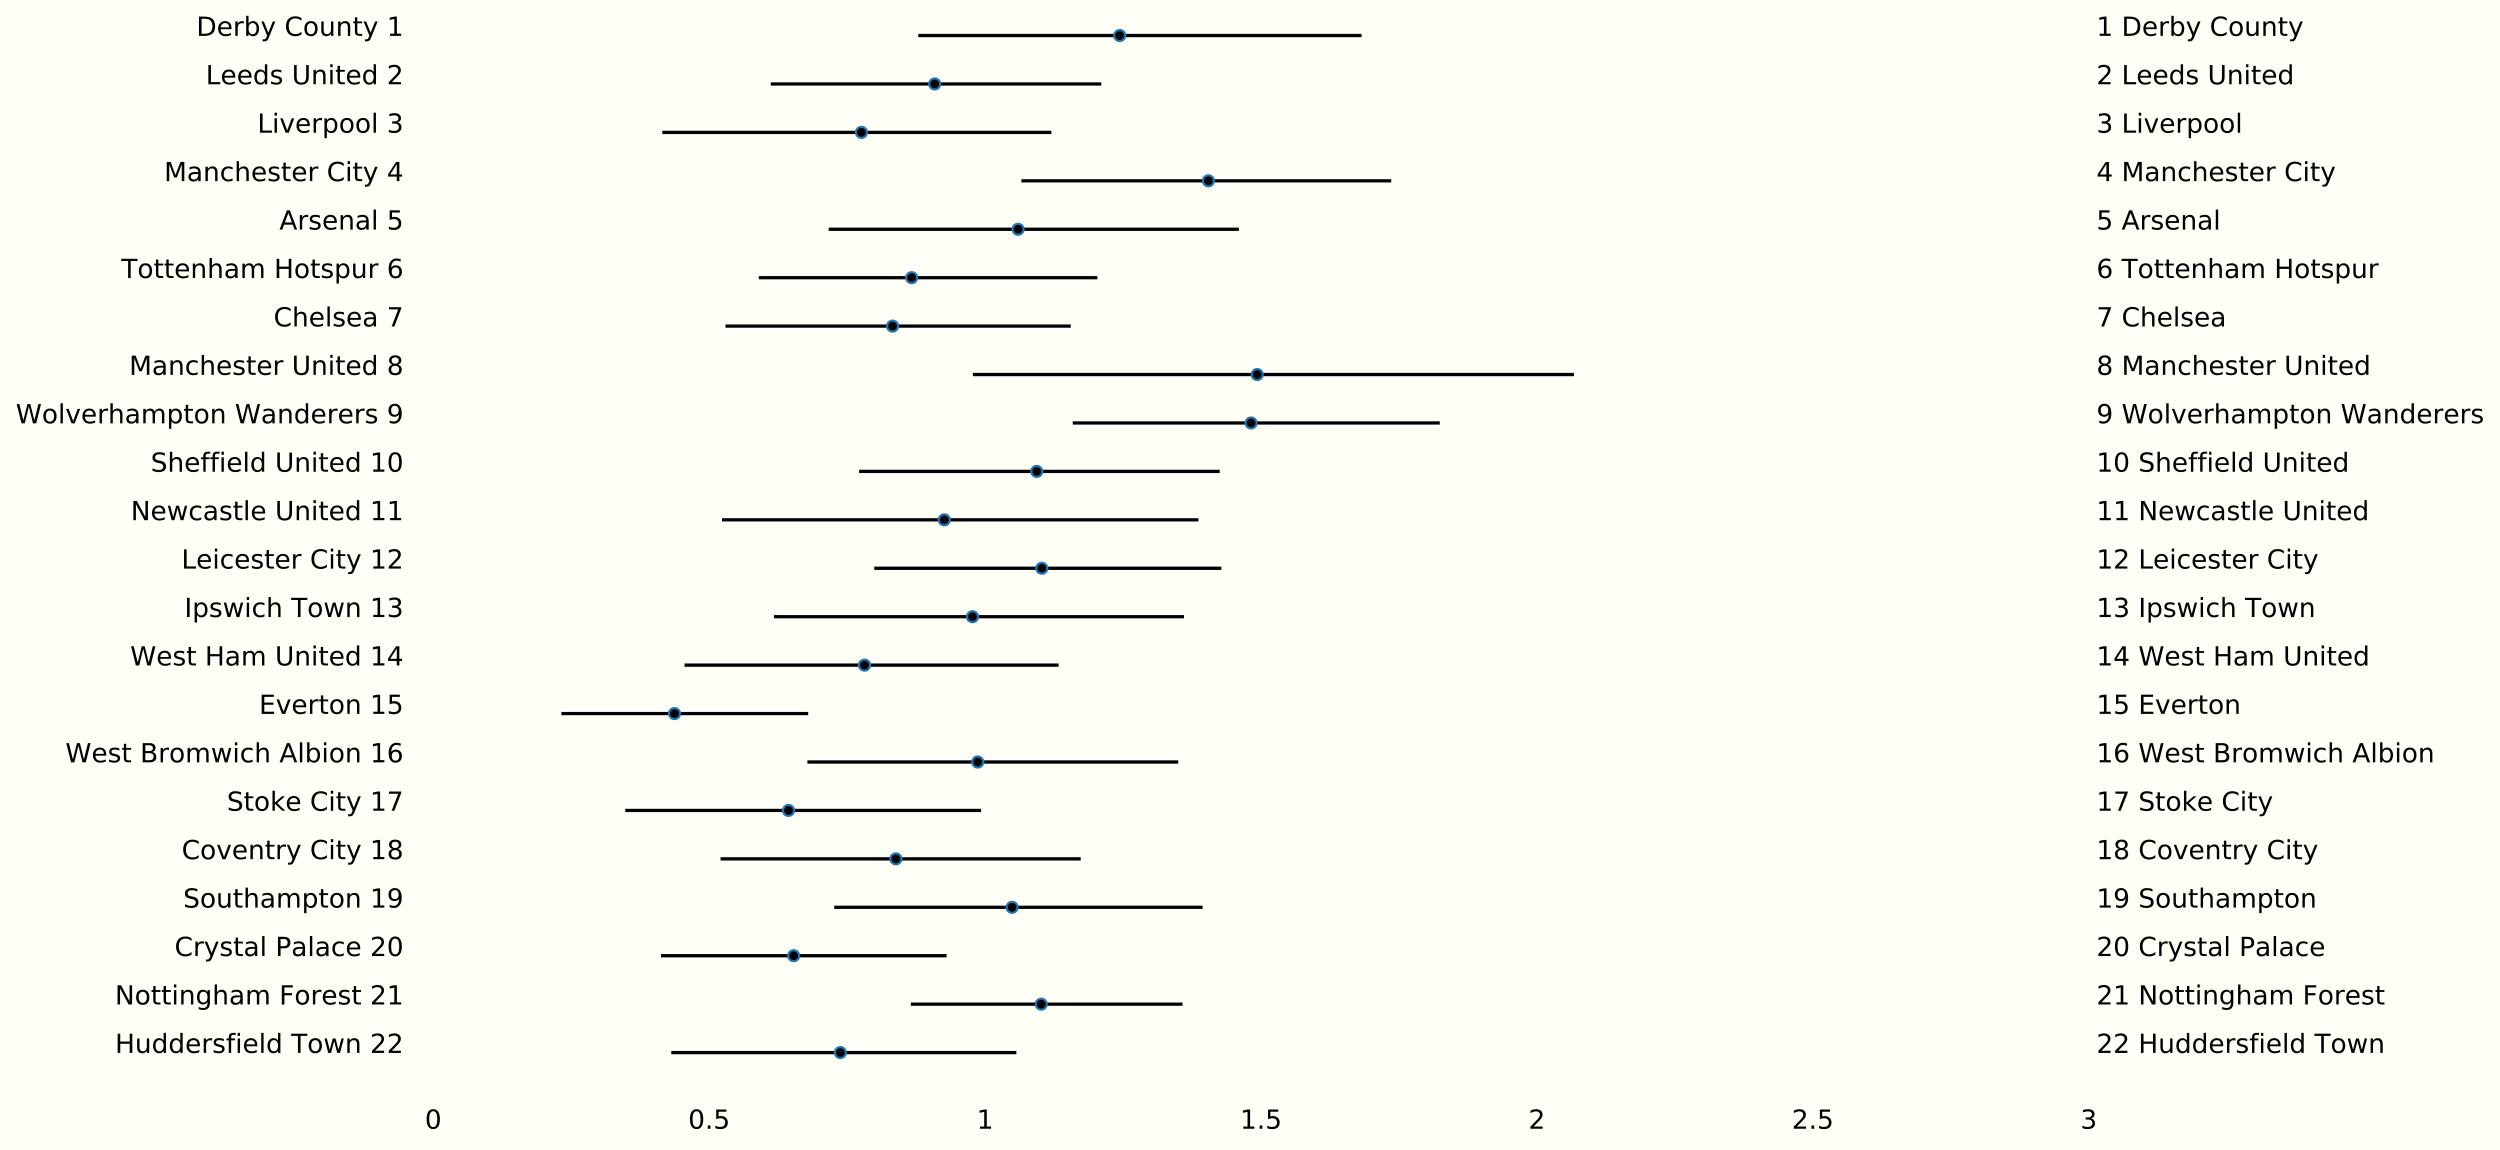 <?xml version="1.0" encoding="utf-8" standalone="no"?>
<!DOCTYPE svg PUBLIC "-//W3C//DTD SVG 1.1//EN"
  "http://www.w3.org/Graphics/SVG/1.1/DTD/svg11.dtd">
<!-- Created with matplotlib (https://matplotlib.org/) -->
<svg height="523.313pt" version="1.1" viewBox="0 0 1137.582 523.313" width="1137.582pt" xmlns="http://www.w3.org/2000/svg" xmlns:xlink="http://www.w3.org/1999/xlink">
 <defs>
  <style type="text/css">
*{stroke-linecap:butt;stroke-linejoin:round;}
  </style>
 </defs>
 <g id="figure_1">
  <g id="patch_1">
   <path d="M 0 523.313 
L 1137.582 523.313 
L 1137.582 -0 
L 0 -0 
z
" style="fill:#fffff8;"/>
  </g>
  <g id="axes_1">
   <g id="patch_2">
    <path d="M 197.141 500.999 
L 950.441 500.999 
L 950.441 11.759 
L 197.141 11.759 
z
" style="fill:#fffff8;"/>
   </g>
   <g id="matplotlib.axis_1">
    <g id="xtick_1">
     <g id="line2d_1"/>
     <g id="text_1">
      <!-- 0 -->
      <defs>
       <path d="M 31.781 66.406 
Q 24.172 66.406 20.328 58.906 
Q 16.5 51.422 16.5 36.375 
Q 16.5 21.391 20.328 13.891 
Q 24.172 6.391 31.781 6.391 
Q 39.453 6.391 43.281 13.891 
Q 47.125 21.391 47.125 36.375 
Q 47.125 51.422 43.281 58.906 
Q 39.453 66.406 31.781 66.406 
z
M 31.781 74.219 
Q 44.047 74.219 50.516 64.516 
Q 56.984 54.828 56.984 36.375 
Q 56.984 17.969 50.516 8.266 
Q 44.047 -1.422 31.781 -1.422 
Q 19.531 -1.422 13.062 8.266 
Q 6.594 17.969 6.594 36.375 
Q 6.594 54.828 13.062 64.516 
Q 19.531 74.219 31.781 74.219 
z
" id="DejaVuSans-48"/>
      </defs>
      <g transform="translate(193.324 513.617)scale(0.12 -0.12)">
       <use xlink:href="#DejaVuSans-48"/>
      </g>
     </g>
    </g>
    <g id="xtick_2">
     <g id="line2d_2"/>
     <g id="text_2">
      <!-- 0.5 -->
      <defs>
       <path d="M 10.688 12.406 
L 21 12.406 
L 21 0 
L 10.688 0 
z
" id="DejaVuSans-46"/>
       <path d="M 10.797 72.906 
L 49.516 72.906 
L 49.516 64.594 
L 19.828 64.594 
L 19.828 46.734 
Q 21.969 47.469 24.109 47.828 
Q 26.266 48.188 28.422 48.188 
Q 40.625 48.188 47.75 41.5 
Q 54.891 34.812 54.891 23.391 
Q 54.891 11.625 47.562 5.094 
Q 40.234 -1.422 26.906 -1.422 
Q 22.312 -1.422 17.547 -0.641 
Q 12.797 0.141 7.719 1.703 
L 7.719 11.625 
Q 12.109 9.234 16.797 8.062 
Q 21.484 6.891 26.703 6.891 
Q 35.156 6.891 40.078 11.328 
Q 45.016 15.766 45.016 23.391 
Q 45.016 31 40.078 35.438 
Q 35.156 39.891 26.703 39.891 
Q 22.75 39.891 18.812 39.016 
Q 14.891 38.141 10.797 36.281 
z
" id="DejaVuSans-53"/>
      </defs>
      <g transform="translate(313.149 513.617)scale(0.12 -0.12)">
       <use xlink:href="#DejaVuSans-48"/>
       <use x="63.623" xlink:href="#DejaVuSans-46"/>
       <use x="95.41" xlink:href="#DejaVuSans-53"/>
      </g>
     </g>
    </g>
    <g id="xtick_3">
     <g id="line2d_3"/>
     <g id="text_3">
      <!-- 1 -->
      <defs>
       <path d="M 12.406 8.297 
L 28.516 8.297 
L 28.516 63.922 
L 10.984 60.406 
L 10.984 69.391 
L 28.422 72.906 
L 38.281 72.906 
L 38.281 8.297 
L 54.391 8.297 
L 54.391 0 
L 12.406 0 
z
" id="DejaVuSans-49"/>
      </defs>
      <g transform="translate(444.424 513.617)scale(0.12 -0.12)">
       <use xlink:href="#DejaVuSans-49"/>
      </g>
     </g>
    </g>
    <g id="xtick_4">
     <g id="line2d_4"/>
     <g id="text_4">
      <!-- 1.5 -->
      <g transform="translate(564.249 513.617)scale(0.12 -0.12)">
       <use xlink:href="#DejaVuSans-49"/>
       <use x="63.623" xlink:href="#DejaVuSans-46"/>
       <use x="95.41" xlink:href="#DejaVuSans-53"/>
      </g>
     </g>
    </g>
    <g id="xtick_5">
     <g id="line2d_5"/>
     <g id="text_5">
      <!-- 2 -->
      <defs>
       <path d="M 19.188 8.297 
L 53.609 8.297 
L 53.609 0 
L 7.328 0 
L 7.328 8.297 
Q 12.938 14.109 22.625 23.891 
Q 32.328 33.688 34.812 36.531 
Q 39.547 41.844 41.422 45.531 
Q 43.312 49.219 43.312 52.781 
Q 43.312 58.594 39.234 62.25 
Q 35.156 65.922 28.609 65.922 
Q 23.969 65.922 18.812 64.312 
Q 13.672 62.703 7.812 59.422 
L 7.812 69.391 
Q 13.766 71.781 18.938 73 
Q 24.125 74.219 28.422 74.219 
Q 39.75 74.219 46.484 68.547 
Q 53.219 62.891 53.219 53.422 
Q 53.219 48.922 51.531 44.891 
Q 49.859 40.875 45.406 35.406 
Q 44.188 33.984 37.641 27.219 
Q 31.109 20.453 19.188 8.297 
z
" id="DejaVuSans-50"/>
      </defs>
      <g transform="translate(695.524 513.617)scale(0.12 -0.12)">
       <use xlink:href="#DejaVuSans-50"/>
      </g>
     </g>
    </g>
    <g id="xtick_6">
     <g id="line2d_6"/>
     <g id="text_6">
      <!-- 2.5 -->
      <g transform="translate(815.349 513.617)scale(0.12 -0.12)">
       <use xlink:href="#DejaVuSans-50"/>
       <use x="63.623" xlink:href="#DejaVuSans-46"/>
       <use x="95.41" xlink:href="#DejaVuSans-53"/>
      </g>
     </g>
    </g>
    <g id="xtick_7">
     <g id="line2d_7"/>
     <g id="text_7">
      <!-- 3 -->
      <defs>
       <path d="M 40.578 39.312 
Q 47.656 37.797 51.625 33 
Q 55.609 28.219 55.609 21.188 
Q 55.609 10.406 48.188 4.484 
Q 40.766 -1.422 27.094 -1.422 
Q 22.516 -1.422 17.656 -0.516 
Q 12.797 0.391 7.625 2.203 
L 7.625 11.719 
Q 11.719 9.328 16.594 8.109 
Q 21.484 6.891 26.812 6.891 
Q 36.078 6.891 40.938 10.547 
Q 45.797 14.203 45.797 21.188 
Q 45.797 27.641 41.281 31.266 
Q 36.766 34.906 28.719 34.906 
L 20.219 34.906 
L 20.219 43.016 
L 29.109 43.016 
Q 36.375 43.016 40.234 45.922 
Q 44.094 48.828 44.094 54.297 
Q 44.094 59.906 40.109 62.906 
Q 36.141 65.922 28.719 65.922 
Q 24.656 65.922 20.016 65.031 
Q 15.375 64.156 9.812 62.312 
L 9.812 71.094 
Q 15.438 72.656 20.344 73.438 
Q 25.25 74.219 29.594 74.219 
Q 40.828 74.219 47.359 69.109 
Q 53.906 64.016 53.906 55.328 
Q 53.906 49.266 50.438 45.094 
Q 46.969 40.922 40.578 39.312 
z
" id="DejaVuSans-51"/>
      </defs>
      <g transform="translate(946.624 513.617)scale(0.12 -0.12)">
       <use xlink:href="#DejaVuSans-51"/>
      </g>
     </g>
    </g>
   </g>
   <g id="matplotlib.axis_2">
    <g id="ytick_1">
     <g id="line2d_8"/>
     <g id="text_8">
      <!-- Huddersfield Town 22 -->
      <defs>
       <path d="M 9.812 72.906 
L 19.672 72.906 
L 19.672 43.016 
L 55.516 43.016 
L 55.516 72.906 
L 65.375 72.906 
L 65.375 0 
L 55.516 0 
L 55.516 34.719 
L 19.672 34.719 
L 19.672 0 
L 9.812 0 
z
" id="DejaVuSans-72"/>
       <path d="M 8.5 21.578 
L 8.5 54.688 
L 17.484 54.688 
L 17.484 21.922 
Q 17.484 14.156 20.5 10.266 
Q 23.531 6.391 29.594 6.391 
Q 36.859 6.391 41.078 11.031 
Q 45.312 15.672 45.312 23.688 
L 45.312 54.688 
L 54.297 54.688 
L 54.297 0 
L 45.312 0 
L 45.312 8.406 
Q 42.047 3.422 37.719 1 
Q 33.406 -1.422 27.688 -1.422 
Q 18.266 -1.422 13.375 4.438 
Q 8.5 10.297 8.5 21.578 
z
M 31.109 56 
z
" id="DejaVuSans-117"/>
       <path d="M 45.406 46.391 
L 45.406 75.984 
L 54.391 75.984 
L 54.391 0 
L 45.406 0 
L 45.406 8.203 
Q 42.578 3.328 38.25 0.953 
Q 33.938 -1.422 27.875 -1.422 
Q 17.969 -1.422 11.734 6.484 
Q 5.516 14.406 5.516 27.297 
Q 5.516 40.188 11.734 48.094 
Q 17.969 56 27.875 56 
Q 33.938 56 38.25 53.625 
Q 42.578 51.266 45.406 46.391 
z
M 14.797 27.297 
Q 14.797 17.391 18.875 11.75 
Q 22.953 6.109 30.078 6.109 
Q 37.203 6.109 41.297 11.75 
Q 45.406 17.391 45.406 27.297 
Q 45.406 37.203 41.297 42.844 
Q 37.203 48.484 30.078 48.484 
Q 22.953 48.484 18.875 42.844 
Q 14.797 37.203 14.797 27.297 
z
" id="DejaVuSans-100"/>
       <path d="M 56.203 29.594 
L 56.203 25.203 
L 14.891 25.203 
Q 15.484 15.922 20.484 11.062 
Q 25.484 6.203 34.422 6.203 
Q 39.594 6.203 44.453 7.469 
Q 49.312 8.734 54.109 11.281 
L 54.109 2.781 
Q 49.266 0.734 44.188 -0.344 
Q 39.109 -1.422 33.891 -1.422 
Q 20.797 -1.422 13.156 6.188 
Q 5.516 13.812 5.516 26.812 
Q 5.516 40.234 12.766 48.109 
Q 20.016 56 32.328 56 
Q 43.359 56 49.781 48.891 
Q 56.203 41.797 56.203 29.594 
z
M 47.219 32.234 
Q 47.125 39.594 43.094 43.984 
Q 39.062 48.391 32.422 48.391 
Q 24.906 48.391 20.391 44.141 
Q 15.875 39.891 15.188 32.172 
z
" id="DejaVuSans-101"/>
       <path d="M 41.109 46.297 
Q 39.594 47.172 37.812 47.578 
Q 36.031 48 33.891 48 
Q 26.266 48 22.188 43.047 
Q 18.109 38.094 18.109 28.812 
L 18.109 0 
L 9.078 0 
L 9.078 54.688 
L 18.109 54.688 
L 18.109 46.188 
Q 20.953 51.172 25.484 53.578 
Q 30.031 56 36.531 56 
Q 37.453 56 38.578 55.875 
Q 39.703 55.766 41.062 55.516 
z
" id="DejaVuSans-114"/>
       <path d="M 44.281 53.078 
L 44.281 44.578 
Q 40.484 46.531 36.375 47.5 
Q 32.281 48.484 27.875 48.484 
Q 21.188 48.484 17.844 46.438 
Q 14.5 44.391 14.5 40.281 
Q 14.5 37.156 16.891 35.375 
Q 19.281 33.594 26.516 31.984 
L 29.594 31.297 
Q 39.156 29.25 43.188 25.516 
Q 47.219 21.781 47.219 15.094 
Q 47.219 7.469 41.188 3.016 
Q 35.156 -1.422 24.609 -1.422 
Q 20.219 -1.422 15.453 -0.562 
Q 10.688 0.297 5.422 2 
L 5.422 11.281 
Q 10.406 8.688 15.234 7.391 
Q 20.062 6.109 24.812 6.109 
Q 31.156 6.109 34.562 8.281 
Q 37.984 10.453 37.984 14.406 
Q 37.984 18.062 35.516 20.016 
Q 33.062 21.969 24.703 23.781 
L 21.578 24.516 
Q 13.234 26.266 9.516 29.906 
Q 5.812 33.547 5.812 39.891 
Q 5.812 47.609 11.281 51.797 
Q 16.75 56 26.812 56 
Q 31.781 56 36.172 55.266 
Q 40.578 54.547 44.281 53.078 
z
" id="DejaVuSans-115"/>
       <path d="M 37.109 75.984 
L 37.109 68.5 
L 28.516 68.5 
Q 23.688 68.5 21.797 66.547 
Q 19.922 64.594 19.922 59.516 
L 19.922 54.688 
L 34.719 54.688 
L 34.719 47.703 
L 19.922 47.703 
L 19.922 0 
L 10.891 0 
L 10.891 47.703 
L 2.297 47.703 
L 2.297 54.688 
L 10.891 54.688 
L 10.891 58.5 
Q 10.891 67.625 15.141 71.797 
Q 19.391 75.984 28.609 75.984 
z
" id="DejaVuSans-102"/>
       <path d="M 9.422 54.688 
L 18.406 54.688 
L 18.406 0 
L 9.422 0 
z
M 9.422 75.984 
L 18.406 75.984 
L 18.406 64.594 
L 9.422 64.594 
z
" id="DejaVuSans-105"/>
       <path d="M 9.422 75.984 
L 18.406 75.984 
L 18.406 0 
L 9.422 0 
z
" id="DejaVuSans-108"/>
       <path id="DejaVuSans-32"/>
       <path d="M -0.297 72.906 
L 61.375 72.906 
L 61.375 64.594 
L 35.5 64.594 
L 35.5 0 
L 25.594 0 
L 25.594 64.594 
L -0.297 64.594 
z
" id="DejaVuSans-84"/>
       <path d="M 30.609 48.391 
Q 23.391 48.391 19.188 42.75 
Q 14.984 37.109 14.984 27.297 
Q 14.984 17.484 19.156 11.844 
Q 23.344 6.203 30.609 6.203 
Q 37.797 6.203 41.984 11.859 
Q 46.188 17.531 46.188 27.297 
Q 46.188 37.016 41.984 42.703 
Q 37.797 48.391 30.609 48.391 
z
M 30.609 56 
Q 42.328 56 49.016 48.375 
Q 55.719 40.766 55.719 27.297 
Q 55.719 13.875 49.016 6.219 
Q 42.328 -1.422 30.609 -1.422 
Q 18.844 -1.422 12.172 6.219 
Q 5.516 13.875 5.516 27.297 
Q 5.516 40.766 12.172 48.375 
Q 18.844 56 30.609 56 
z
" id="DejaVuSans-111"/>
       <path d="M 4.203 54.688 
L 13.188 54.688 
L 24.422 12.016 
L 35.594 54.688 
L 46.188 54.688 
L 57.422 12.016 
L 68.609 54.688 
L 77.594 54.688 
L 63.281 0 
L 52.688 0 
L 40.922 44.828 
L 29.109 0 
L 18.5 0 
z
" id="DejaVuSans-119"/>
       <path d="M 54.891 33.016 
L 54.891 0 
L 45.906 0 
L 45.906 32.719 
Q 45.906 40.484 42.875 44.328 
Q 39.844 48.188 33.797 48.188 
Q 26.516 48.188 22.312 43.547 
Q 18.109 38.922 18.109 30.906 
L 18.109 0 
L 9.078 0 
L 9.078 54.688 
L 18.109 54.688 
L 18.109 46.188 
Q 21.344 51.125 25.703 53.562 
Q 30.078 56 35.797 56 
Q 45.219 56 50.047 50.172 
Q 54.891 44.344 54.891 33.016 
z
" id="DejaVuSans-110"/>
      </defs>
      <g transform="translate(52.358 479.113)scale(0.12 -0.12)">
       <use xlink:href="#DejaVuSans-72"/>
       <use x="75.195" xlink:href="#DejaVuSans-117"/>
       <use x="138.574" xlink:href="#DejaVuSans-100"/>
       <use x="202.051" xlink:href="#DejaVuSans-100"/>
       <use x="265.527" xlink:href="#DejaVuSans-101"/>
       <use x="327.051" xlink:href="#DejaVuSans-114"/>
       <use x="368.164" xlink:href="#DejaVuSans-115"/>
       <use x="420.264" xlink:href="#DejaVuSans-102"/>
       <use x="455.469" xlink:href="#DejaVuSans-105"/>
       <use x="483.252" xlink:href="#DejaVuSans-101"/>
       <use x="544.775" xlink:href="#DejaVuSans-108"/>
       <use x="572.559" xlink:href="#DejaVuSans-100"/>
       <use x="636.035" xlink:href="#DejaVuSans-32"/>
       <use x="667.822" xlink:href="#DejaVuSans-84"/>
       <use x="728.641" xlink:href="#DejaVuSans-111"/>
       <use x="789.822" xlink:href="#DejaVuSans-119"/>
       <use x="871.609" xlink:href="#DejaVuSans-110"/>
       <use x="934.988" xlink:href="#DejaVuSans-32"/>
       <use x="966.775" xlink:href="#DejaVuSans-50"/>
       <use x="1030.398" xlink:href="#DejaVuSans-50"/>
      </g>
     </g>
    </g>
    <g id="ytick_2">
     <g id="line2d_9"/>
     <g id="text_9">
      <!-- Nottingham Forest 21 -->
      <defs>
       <path d="M 9.812 72.906 
L 23.094 72.906 
L 55.422 11.922 
L 55.422 72.906 
L 64.984 72.906 
L 64.984 0 
L 51.703 0 
L 19.391 60.984 
L 19.391 0 
L 9.812 0 
z
" id="DejaVuSans-78"/>
       <path d="M 18.312 70.219 
L 18.312 54.688 
L 36.812 54.688 
L 36.812 47.703 
L 18.312 47.703 
L 18.312 18.016 
Q 18.312 11.328 20.141 9.422 
Q 21.969 7.516 27.594 7.516 
L 36.812 7.516 
L 36.812 0 
L 27.594 0 
Q 17.188 0 13.234 3.875 
Q 9.281 7.766 9.281 18.016 
L 9.281 47.703 
L 2.688 47.703 
L 2.688 54.688 
L 9.281 54.688 
L 9.281 70.219 
z
" id="DejaVuSans-116"/>
       <path d="M 45.406 27.984 
Q 45.406 37.75 41.375 43.109 
Q 37.359 48.484 30.078 48.484 
Q 22.859 48.484 18.828 43.109 
Q 14.797 37.75 14.797 27.984 
Q 14.797 18.266 18.828 12.891 
Q 22.859 7.516 30.078 7.516 
Q 37.359 7.516 41.375 12.891 
Q 45.406 18.266 45.406 27.984 
z
M 54.391 6.781 
Q 54.391 -7.172 48.188 -13.984 
Q 42 -20.797 29.203 -20.797 
Q 24.469 -20.797 20.266 -20.094 
Q 16.062 -19.391 12.109 -17.922 
L 12.109 -9.188 
Q 16.062 -11.328 19.922 -12.344 
Q 23.781 -13.375 27.781 -13.375 
Q 36.625 -13.375 41.016 -8.766 
Q 45.406 -4.156 45.406 5.172 
L 45.406 9.625 
Q 42.625 4.781 38.281 2.391 
Q 33.938 0 27.875 0 
Q 17.828 0 11.672 7.656 
Q 5.516 15.328 5.516 27.984 
Q 5.516 40.672 11.672 48.328 
Q 17.828 56 27.875 56 
Q 33.938 56 38.281 53.609 
Q 42.625 51.219 45.406 46.391 
L 45.406 54.688 
L 54.391 54.688 
z
" id="DejaVuSans-103"/>
       <path d="M 54.891 33.016 
L 54.891 0 
L 45.906 0 
L 45.906 32.719 
Q 45.906 40.484 42.875 44.328 
Q 39.844 48.188 33.797 48.188 
Q 26.516 48.188 22.312 43.547 
Q 18.109 38.922 18.109 30.906 
L 18.109 0 
L 9.078 0 
L 9.078 75.984 
L 18.109 75.984 
L 18.109 46.188 
Q 21.344 51.125 25.703 53.562 
Q 30.078 56 35.797 56 
Q 45.219 56 50.047 50.172 
Q 54.891 44.344 54.891 33.016 
z
" id="DejaVuSans-104"/>
       <path d="M 34.281 27.484 
Q 23.391 27.484 19.188 25 
Q 14.984 22.516 14.984 16.5 
Q 14.984 11.719 18.141 8.906 
Q 21.297 6.109 26.703 6.109 
Q 34.188 6.109 38.703 11.406 
Q 43.219 16.703 43.219 25.484 
L 43.219 27.484 
z
M 52.203 31.203 
L 52.203 0 
L 43.219 0 
L 43.219 8.297 
Q 40.141 3.328 35.547 0.953 
Q 30.953 -1.422 24.312 -1.422 
Q 15.922 -1.422 10.953 3.297 
Q 6 8.016 6 15.922 
Q 6 25.141 12.172 29.828 
Q 18.359 34.516 30.609 34.516 
L 43.219 34.516 
L 43.219 35.406 
Q 43.219 41.609 39.141 45 
Q 35.062 48.391 27.688 48.391 
Q 23 48.391 18.547 47.266 
Q 14.109 46.141 10.016 43.891 
L 10.016 52.203 
Q 14.938 54.109 19.578 55.047 
Q 24.219 56 28.609 56 
Q 40.484 56 46.344 49.844 
Q 52.203 43.703 52.203 31.203 
z
" id="DejaVuSans-97"/>
       <path d="M 52 44.188 
Q 55.375 50.25 60.062 53.125 
Q 64.75 56 71.094 56 
Q 79.641 56 84.281 50.016 
Q 88.922 44.047 88.922 33.016 
L 88.922 0 
L 79.891 0 
L 79.891 32.719 
Q 79.891 40.578 77.094 44.375 
Q 74.312 48.188 68.609 48.188 
Q 61.625 48.188 57.562 43.547 
Q 53.516 38.922 53.516 30.906 
L 53.516 0 
L 44.484 0 
L 44.484 32.719 
Q 44.484 40.625 41.703 44.406 
Q 38.922 48.188 33.109 48.188 
Q 26.219 48.188 22.156 43.531 
Q 18.109 38.875 18.109 30.906 
L 18.109 0 
L 9.078 0 
L 9.078 54.688 
L 18.109 54.688 
L 18.109 46.188 
Q 21.188 51.219 25.484 53.609 
Q 29.781 56 35.688 56 
Q 41.656 56 45.828 52.969 
Q 50 49.953 52 44.188 
z
" id="DejaVuSans-109"/>
       <path d="M 9.812 72.906 
L 51.703 72.906 
L 51.703 64.594 
L 19.672 64.594 
L 19.672 43.109 
L 48.578 43.109 
L 48.578 34.812 
L 19.672 34.812 
L 19.672 0 
L 9.812 0 
z
" id="DejaVuSans-70"/>
      </defs>
      <g transform="translate(52.303 457.075)scale(0.12 -0.12)">
       <use xlink:href="#DejaVuSans-78"/>
       <use x="74.805" xlink:href="#DejaVuSans-111"/>
       <use x="135.986" xlink:href="#DejaVuSans-116"/>
       <use x="175.195" xlink:href="#DejaVuSans-116"/>
       <use x="214.404" xlink:href="#DejaVuSans-105"/>
       <use x="242.188" xlink:href="#DejaVuSans-110"/>
       <use x="305.566" xlink:href="#DejaVuSans-103"/>
       <use x="369.043" xlink:href="#DejaVuSans-104"/>
       <use x="432.422" xlink:href="#DejaVuSans-97"/>
       <use x="493.701" xlink:href="#DejaVuSans-109"/>
       <use x="591.113" xlink:href="#DejaVuSans-32"/>
       <use x="622.9" xlink:href="#DejaVuSans-70"/>
       <use x="680.373" xlink:href="#DejaVuSans-111"/>
       <use x="741.555" xlink:href="#DejaVuSans-114"/>
       <use x="782.637" xlink:href="#DejaVuSans-101"/>
       <use x="844.16" xlink:href="#DejaVuSans-115"/>
       <use x="896.26" xlink:href="#DejaVuSans-116"/>
       <use x="935.469" xlink:href="#DejaVuSans-32"/>
       <use x="967.256" xlink:href="#DejaVuSans-50"/>
       <use x="1030.879" xlink:href="#DejaVuSans-49"/>
      </g>
     </g>
    </g>
    <g id="ytick_3">
     <g id="line2d_10"/>
     <g id="text_10">
      <!-- Crystal Palace 20 -->
      <defs>
       <path d="M 64.406 67.281 
L 64.406 56.891 
Q 59.422 61.531 53.781 63.812 
Q 48.141 66.109 41.797 66.109 
Q 29.297 66.109 22.656 58.469 
Q 16.016 50.828 16.016 36.375 
Q 16.016 21.969 22.656 14.328 
Q 29.297 6.688 41.797 6.688 
Q 48.141 6.688 53.781 8.984 
Q 59.422 11.281 64.406 15.922 
L 64.406 5.609 
Q 59.234 2.094 53.438 0.328 
Q 47.656 -1.422 41.219 -1.422 
Q 24.656 -1.422 15.125 8.703 
Q 5.609 18.844 5.609 36.375 
Q 5.609 53.953 15.125 64.078 
Q 24.656 74.219 41.219 74.219 
Q 47.75 74.219 53.531 72.484 
Q 59.328 70.75 64.406 67.281 
z
" id="DejaVuSans-67"/>
       <path d="M 32.172 -5.078 
Q 28.375 -14.844 24.75 -17.812 
Q 21.141 -20.797 15.094 -20.797 
L 7.906 -20.797 
L 7.906 -13.281 
L 13.188 -13.281 
Q 16.891 -13.281 18.938 -11.516 
Q 21 -9.766 23.484 -3.219 
L 25.094 0.875 
L 2.984 54.688 
L 12.5 54.688 
L 29.594 11.922 
L 46.688 54.688 
L 56.203 54.688 
z
" id="DejaVuSans-121"/>
       <path d="M 19.672 64.797 
L 19.672 37.406 
L 32.078 37.406 
Q 38.969 37.406 42.719 40.969 
Q 46.484 44.531 46.484 51.125 
Q 46.484 57.672 42.719 61.234 
Q 38.969 64.797 32.078 64.797 
z
M 9.812 72.906 
L 32.078 72.906 
Q 44.344 72.906 50.609 67.359 
Q 56.891 61.812 56.891 51.125 
Q 56.891 40.328 50.609 34.812 
Q 44.344 29.297 32.078 29.297 
L 19.672 29.297 
L 19.672 0 
L 9.812 0 
z
" id="DejaVuSans-80"/>
       <path d="M 48.781 52.594 
L 48.781 44.188 
Q 44.969 46.297 41.141 47.344 
Q 37.312 48.391 33.406 48.391 
Q 24.656 48.391 19.812 42.844 
Q 14.984 37.312 14.984 27.297 
Q 14.984 17.281 19.812 11.734 
Q 24.656 6.203 33.406 6.203 
Q 37.312 6.203 41.141 7.25 
Q 44.969 8.297 48.781 10.406 
L 48.781 2.094 
Q 45.016 0.344 40.984 -0.531 
Q 36.969 -1.422 32.422 -1.422 
Q 20.062 -1.422 12.781 6.344 
Q 5.516 14.109 5.516 27.297 
Q 5.516 40.672 12.859 48.328 
Q 20.219 56 33.016 56 
Q 37.156 56 41.109 55.141 
Q 45.062 54.297 48.781 52.594 
z
" id="DejaVuSans-99"/>
      </defs>
      <g transform="translate(79.434 435.037)scale(0.12 -0.12)">
       <use xlink:href="#DejaVuSans-67"/>
       <use x="69.824" xlink:href="#DejaVuSans-114"/>
       <use x="110.938" xlink:href="#DejaVuSans-121"/>
       <use x="170.117" xlink:href="#DejaVuSans-115"/>
       <use x="222.217" xlink:href="#DejaVuSans-116"/>
       <use x="261.426" xlink:href="#DejaVuSans-97"/>
       <use x="322.705" xlink:href="#DejaVuSans-108"/>
       <use x="350.488" xlink:href="#DejaVuSans-32"/>
       <use x="382.275" xlink:href="#DejaVuSans-80"/>
       <use x="442.516" xlink:href="#DejaVuSans-97"/>
       <use x="503.795" xlink:href="#DejaVuSans-108"/>
       <use x="531.578" xlink:href="#DejaVuSans-97"/>
       <use x="592.857" xlink:href="#DejaVuSans-99"/>
       <use x="647.838" xlink:href="#DejaVuSans-101"/>
       <use x="709.361" xlink:href="#DejaVuSans-32"/>
       <use x="741.148" xlink:href="#DejaVuSans-50"/>
       <use x="804.771" xlink:href="#DejaVuSans-48"/>
      </g>
     </g>
    </g>
    <g id="ytick_4">
     <g id="line2d_11"/>
     <g id="text_11">
      <!-- Southampton 19 -->
      <defs>
       <path d="M 53.516 70.516 
L 53.516 60.891 
Q 47.906 63.578 42.922 64.891 
Q 37.938 66.219 33.297 66.219 
Q 25.25 66.219 20.875 63.094 
Q 16.5 59.969 16.5 54.203 
Q 16.5 49.359 19.406 46.891 
Q 22.312 44.438 30.422 42.922 
L 36.375 41.703 
Q 47.406 39.594 52.656 34.297 
Q 57.906 29 57.906 20.125 
Q 57.906 9.516 50.797 4.047 
Q 43.703 -1.422 29.984 -1.422 
Q 24.812 -1.422 18.969 -0.25 
Q 13.141 0.922 6.891 3.219 
L 6.891 13.375 
Q 12.891 10.016 18.656 8.297 
Q 24.422 6.594 29.984 6.594 
Q 38.422 6.594 43.016 9.906 
Q 47.609 13.234 47.609 19.391 
Q 47.609 24.75 44.312 27.781 
Q 41.016 30.812 33.5 32.328 
L 27.484 33.5 
Q 16.453 35.688 11.516 40.375 
Q 6.594 45.062 6.594 53.422 
Q 6.594 63.094 13.406 68.656 
Q 20.219 74.219 32.172 74.219 
Q 37.312 74.219 42.625 73.281 
Q 47.953 72.359 53.516 70.516 
z
" id="DejaVuSans-83"/>
       <path d="M 18.109 8.203 
L 18.109 -20.797 
L 9.078 -20.797 
L 9.078 54.688 
L 18.109 54.688 
L 18.109 46.391 
Q 20.953 51.266 25.266 53.625 
Q 29.594 56 35.594 56 
Q 45.562 56 51.781 48.094 
Q 58.016 40.188 58.016 27.297 
Q 58.016 14.406 51.781 6.484 
Q 45.562 -1.422 35.594 -1.422 
Q 29.594 -1.422 25.266 0.953 
Q 20.953 3.328 18.109 8.203 
z
M 48.688 27.297 
Q 48.688 37.203 44.609 42.844 
Q 40.531 48.484 33.406 48.484 
Q 26.266 48.484 22.188 42.844 
Q 18.109 37.203 18.109 27.297 
Q 18.109 17.391 22.188 11.75 
Q 26.266 6.109 33.406 6.109 
Q 40.531 6.109 44.609 11.75 
Q 48.688 17.391 48.688 27.297 
z
" id="DejaVuSans-112"/>
       <path d="M 10.984 1.516 
L 10.984 10.5 
Q 14.703 8.734 18.5 7.812 
Q 22.312 6.891 25.984 6.891 
Q 35.75 6.891 40.891 13.453 
Q 46.047 20.016 46.781 33.406 
Q 43.953 29.203 39.594 26.953 
Q 35.25 24.703 29.984 24.703 
Q 19.047 24.703 12.672 31.312 
Q 6.297 37.938 6.297 49.422 
Q 6.297 60.641 12.938 67.422 
Q 19.578 74.219 30.609 74.219 
Q 43.266 74.219 49.922 64.516 
Q 56.594 54.828 56.594 36.375 
Q 56.594 19.141 48.406 8.859 
Q 40.234 -1.422 26.422 -1.422 
Q 22.703 -1.422 18.891 -0.688 
Q 15.094 0.047 10.984 1.516 
z
M 30.609 32.422 
Q 37.25 32.422 41.125 36.953 
Q 45.016 41.5 45.016 49.422 
Q 45.016 57.281 41.125 61.844 
Q 37.25 66.406 30.609 66.406 
Q 23.969 66.406 20.094 61.844 
Q 16.219 57.281 16.219 49.422 
Q 16.219 41.5 20.094 36.953 
Q 23.969 32.422 30.609 32.422 
z
" id="DejaVuSans-57"/>
      </defs>
      <g transform="translate(83.37 412.999)scale(0.12 -0.12)">
       <use xlink:href="#DejaVuSans-83"/>
       <use x="63.477" xlink:href="#DejaVuSans-111"/>
       <use x="124.658" xlink:href="#DejaVuSans-117"/>
       <use x="188.037" xlink:href="#DejaVuSans-116"/>
       <use x="227.246" xlink:href="#DejaVuSans-104"/>
       <use x="290.625" xlink:href="#DejaVuSans-97"/>
       <use x="351.904" xlink:href="#DejaVuSans-109"/>
       <use x="449.316" xlink:href="#DejaVuSans-112"/>
       <use x="512.793" xlink:href="#DejaVuSans-116"/>
       <use x="552.002" xlink:href="#DejaVuSans-111"/>
       <use x="613.184" xlink:href="#DejaVuSans-110"/>
       <use x="676.562" xlink:href="#DejaVuSans-32"/>
       <use x="708.35" xlink:href="#DejaVuSans-49"/>
       <use x="771.973" xlink:href="#DejaVuSans-57"/>
      </g>
     </g>
    </g>
    <g id="ytick_5">
     <g id="line2d_12"/>
     <g id="text_12">
      <!-- Coventry City 18 -->
      <defs>
       <path d="M 2.984 54.688 
L 12.5 54.688 
L 29.594 8.797 
L 46.688 54.688 
L 56.203 54.688 
L 35.688 0 
L 23.484 0 
z
" id="DejaVuSans-118"/>
       <path d="M 31.781 34.625 
Q 24.75 34.625 20.719 30.859 
Q 16.703 27.094 16.703 20.516 
Q 16.703 13.922 20.719 10.156 
Q 24.75 6.391 31.781 6.391 
Q 38.812 6.391 42.859 10.172 
Q 46.922 13.969 46.922 20.516 
Q 46.922 27.094 42.891 30.859 
Q 38.875 34.625 31.781 34.625 
z
M 21.922 38.812 
Q 15.578 40.375 12.031 44.719 
Q 8.5 49.078 8.5 55.328 
Q 8.5 64.062 14.719 69.141 
Q 20.953 74.219 31.781 74.219 
Q 42.672 74.219 48.875 69.141 
Q 55.078 64.062 55.078 55.328 
Q 55.078 49.078 51.531 44.719 
Q 48 40.375 41.703 38.812 
Q 48.828 37.156 52.797 32.312 
Q 56.781 27.484 56.781 20.516 
Q 56.781 9.906 50.312 4.234 
Q 43.844 -1.422 31.781 -1.422 
Q 19.734 -1.422 13.25 4.234 
Q 6.781 9.906 6.781 20.516 
Q 6.781 27.484 10.781 32.312 
Q 14.797 37.156 21.922 38.812 
z
M 18.312 54.391 
Q 18.312 48.734 21.844 45.562 
Q 25.391 42.391 31.781 42.391 
Q 38.141 42.391 41.719 45.562 
Q 45.312 48.734 45.312 54.391 
Q 45.312 60.062 41.719 63.234 
Q 38.141 66.406 31.781 66.406 
Q 25.391 66.406 21.844 63.234 
Q 18.312 60.062 18.312 54.391 
z
" id="DejaVuSans-56"/>
      </defs>
      <g transform="translate(82.671 390.961)scale(0.12 -0.12)">
       <use xlink:href="#DejaVuSans-67"/>
       <use x="69.824" xlink:href="#DejaVuSans-111"/>
       <use x="131.006" xlink:href="#DejaVuSans-118"/>
       <use x="190.186" xlink:href="#DejaVuSans-101"/>
       <use x="251.709" xlink:href="#DejaVuSans-110"/>
       <use x="315.088" xlink:href="#DejaVuSans-116"/>
       <use x="354.297" xlink:href="#DejaVuSans-114"/>
       <use x="395.41" xlink:href="#DejaVuSans-121"/>
       <use x="454.59" xlink:href="#DejaVuSans-32"/>
       <use x="486.377" xlink:href="#DejaVuSans-67"/>
       <use x="556.201" xlink:href="#DejaVuSans-105"/>
       <use x="583.984" xlink:href="#DejaVuSans-116"/>
       <use x="623.193" xlink:href="#DejaVuSans-121"/>
       <use x="682.373" xlink:href="#DejaVuSans-32"/>
       <use x="714.16" xlink:href="#DejaVuSans-49"/>
       <use x="777.783" xlink:href="#DejaVuSans-56"/>
      </g>
     </g>
    </g>
    <g id="ytick_6">
     <g id="line2d_13"/>
     <g id="text_13">
      <!-- Stoke City 17 -->
      <defs>
       <path d="M 9.078 75.984 
L 18.109 75.984 
L 18.109 31.109 
L 44.922 54.688 
L 56.391 54.688 
L 27.391 29.109 
L 57.625 0 
L 45.906 0 
L 18.109 26.703 
L 18.109 0 
L 9.078 0 
z
" id="DejaVuSans-107"/>
       <path d="M 8.203 72.906 
L 55.078 72.906 
L 55.078 68.703 
L 28.609 0 
L 18.312 0 
L 43.219 64.594 
L 8.203 64.594 
z
" id="DejaVuSans-55"/>
      </defs>
      <g transform="translate(103.232 368.924)scale(0.12 -0.12)">
       <use xlink:href="#DejaVuSans-83"/>
       <use x="63.477" xlink:href="#DejaVuSans-116"/>
       <use x="102.686" xlink:href="#DejaVuSans-111"/>
       <use x="163.867" xlink:href="#DejaVuSans-107"/>
       <use x="221.73" xlink:href="#DejaVuSans-101"/>
       <use x="283.254" xlink:href="#DejaVuSans-32"/>
       <use x="315.041" xlink:href="#DejaVuSans-67"/>
       <use x="384.865" xlink:href="#DejaVuSans-105"/>
       <use x="412.648" xlink:href="#DejaVuSans-116"/>
       <use x="451.857" xlink:href="#DejaVuSans-121"/>
       <use x="511.037" xlink:href="#DejaVuSans-32"/>
       <use x="542.824" xlink:href="#DejaVuSans-49"/>
       <use x="606.447" xlink:href="#DejaVuSans-55"/>
      </g>
     </g>
    </g>
    <g id="ytick_7">
     <g id="line2d_14"/>
     <g id="text_14">
      <!-- West Bromwich Albion 16 -->
      <defs>
       <path d="M 3.328 72.906 
L 13.281 72.906 
L 28.609 11.281 
L 43.891 72.906 
L 54.984 72.906 
L 70.312 11.281 
L 85.594 72.906 
L 95.609 72.906 
L 77.297 0 
L 64.891 0 
L 49.516 63.281 
L 33.984 0 
L 21.578 0 
z
" id="DejaVuSans-87"/>
       <path d="M 19.672 34.812 
L 19.672 8.109 
L 35.5 8.109 
Q 43.453 8.109 47.281 11.406 
Q 51.125 14.703 51.125 21.484 
Q 51.125 28.328 47.281 31.562 
Q 43.453 34.812 35.5 34.812 
z
M 19.672 64.797 
L 19.672 42.828 
L 34.281 42.828 
Q 41.5 42.828 45.031 45.531 
Q 48.578 48.25 48.578 53.812 
Q 48.578 59.328 45.031 62.062 
Q 41.5 64.797 34.281 64.797 
z
M 9.812 72.906 
L 35.016 72.906 
Q 46.297 72.906 52.391 68.219 
Q 58.5 63.531 58.5 54.891 
Q 58.5 48.188 55.375 44.234 
Q 52.25 40.281 46.188 39.312 
Q 53.469 37.75 57.5 32.781 
Q 61.531 27.828 61.531 20.406 
Q 61.531 10.641 54.891 5.312 
Q 48.25 0 35.984 0 
L 9.812 0 
z
" id="DejaVuSans-66"/>
       <path d="M 34.188 63.188 
L 20.797 26.906 
L 47.609 26.906 
z
M 28.609 72.906 
L 39.797 72.906 
L 67.578 0 
L 57.328 0 
L 50.688 18.703 
L 17.828 18.703 
L 11.188 0 
L 0.781 0 
z
" id="DejaVuSans-65"/>
       <path d="M 48.688 27.297 
Q 48.688 37.203 44.609 42.844 
Q 40.531 48.484 33.406 48.484 
Q 26.266 48.484 22.188 42.844 
Q 18.109 37.203 18.109 27.297 
Q 18.109 17.391 22.188 11.75 
Q 26.266 6.109 33.406 6.109 
Q 40.531 6.109 44.609 11.75 
Q 48.688 17.391 48.688 27.297 
z
M 18.109 46.391 
Q 20.953 51.266 25.266 53.625 
Q 29.594 56 35.594 56 
Q 45.562 56 51.781 48.094 
Q 58.016 40.188 58.016 27.297 
Q 58.016 14.406 51.781 6.484 
Q 45.562 -1.422 35.594 -1.422 
Q 29.594 -1.422 25.266 0.953 
Q 20.953 3.328 18.109 8.203 
L 18.109 0 
L 9.078 0 
L 9.078 75.984 
L 18.109 75.984 
z
" id="DejaVuSans-98"/>
       <path d="M 33.016 40.375 
Q 26.375 40.375 22.484 35.828 
Q 18.609 31.297 18.609 23.391 
Q 18.609 15.531 22.484 10.953 
Q 26.375 6.391 33.016 6.391 
Q 39.656 6.391 43.531 10.953 
Q 47.406 15.531 47.406 23.391 
Q 47.406 31.297 43.531 35.828 
Q 39.656 40.375 33.016 40.375 
z
M 52.594 71.297 
L 52.594 62.312 
Q 48.875 64.062 45.094 64.984 
Q 41.312 65.922 37.594 65.922 
Q 27.828 65.922 22.672 59.328 
Q 17.531 52.734 16.797 39.406 
Q 19.672 43.656 24.016 45.922 
Q 28.375 48.188 33.594 48.188 
Q 44.578 48.188 50.953 41.516 
Q 57.328 34.859 57.328 23.391 
Q 57.328 12.156 50.688 5.359 
Q 44.047 -1.422 33.016 -1.422 
Q 20.359 -1.422 13.672 8.266 
Q 6.984 17.969 6.984 36.375 
Q 6.984 53.656 15.188 63.938 
Q 23.391 74.219 37.203 74.219 
Q 40.922 74.219 44.703 73.484 
Q 48.484 72.75 52.594 71.297 
z
" id="DejaVuSans-54"/>
      </defs>
      <g transform="translate(29.749 346.886)scale(0.12 -0.12)">
       <use xlink:href="#DejaVuSans-87"/>
       <use x="98.799" xlink:href="#DejaVuSans-101"/>
       <use x="160.322" xlink:href="#DejaVuSans-115"/>
       <use x="212.422" xlink:href="#DejaVuSans-116"/>
       <use x="251.631" xlink:href="#DejaVuSans-32"/>
       <use x="283.418" xlink:href="#DejaVuSans-66"/>
       <use x="352.021" xlink:href="#DejaVuSans-114"/>
       <use x="393.104" xlink:href="#DejaVuSans-111"/>
       <use x="454.285" xlink:href="#DejaVuSans-109"/>
       <use x="551.697" xlink:href="#DejaVuSans-119"/>
       <use x="633.484" xlink:href="#DejaVuSans-105"/>
       <use x="661.268" xlink:href="#DejaVuSans-99"/>
       <use x="716.248" xlink:href="#DejaVuSans-104"/>
       <use x="779.627" xlink:href="#DejaVuSans-32"/>
       <use x="811.414" xlink:href="#DejaVuSans-65"/>
       <use x="879.822" xlink:href="#DejaVuSans-108"/>
       <use x="907.605" xlink:href="#DejaVuSans-98"/>
       <use x="971.082" xlink:href="#DejaVuSans-105"/>
       <use x="998.865" xlink:href="#DejaVuSans-111"/>
       <use x="1060.047" xlink:href="#DejaVuSans-110"/>
       <use x="1123.426" xlink:href="#DejaVuSans-32"/>
       <use x="1155.213" xlink:href="#DejaVuSans-49"/>
       <use x="1218.836" xlink:href="#DejaVuSans-54"/>
      </g>
     </g>
    </g>
    <g id="ytick_8">
     <g id="line2d_15"/>
     <g id="text_15">
      <!-- Everton 15 -->
      <defs>
       <path d="M 9.812 72.906 
L 55.906 72.906 
L 55.906 64.594 
L 19.672 64.594 
L 19.672 43.016 
L 54.391 43.016 
L 54.391 34.719 
L 19.672 34.719 
L 19.672 8.297 
L 56.781 8.297 
L 56.781 0 
L 9.812 0 
z
" id="DejaVuSans-69"/>
      </defs>
      <g transform="translate(117.904 324.848)scale(0.12 -0.12)">
       <use xlink:href="#DejaVuSans-69"/>
       <use x="63.184" xlink:href="#DejaVuSans-118"/>
       <use x="122.363" xlink:href="#DejaVuSans-101"/>
       <use x="183.887" xlink:href="#DejaVuSans-114"/>
       <use x="225" xlink:href="#DejaVuSans-116"/>
       <use x="264.209" xlink:href="#DejaVuSans-111"/>
       <use x="325.391" xlink:href="#DejaVuSans-110"/>
       <use x="388.77" xlink:href="#DejaVuSans-32"/>
       <use x="420.557" xlink:href="#DejaVuSans-49"/>
       <use x="484.18" xlink:href="#DejaVuSans-53"/>
      </g>
     </g>
    </g>
    <g id="ytick_9">
     <g id="line2d_16"/>
     <g id="text_16">
      <!-- West Ham United 14 -->
      <defs>
       <path d="M 8.688 72.906 
L 18.609 72.906 
L 18.609 28.609 
Q 18.609 16.891 22.844 11.734 
Q 27.094 6.594 36.625 6.594 
Q 46.094 6.594 50.344 11.734 
Q 54.594 16.891 54.594 28.609 
L 54.594 72.906 
L 64.5 72.906 
L 64.5 27.391 
Q 64.5 13.141 57.438 5.859 
Q 50.391 -1.422 36.625 -1.422 
Q 22.797 -1.422 15.734 5.859 
Q 8.688 13.141 8.688 27.391 
z
" id="DejaVuSans-85"/>
       <path d="M 37.797 64.312 
L 12.891 25.391 
L 37.797 25.391 
z
M 35.203 72.906 
L 47.609 72.906 
L 47.609 25.391 
L 58.016 25.391 
L 58.016 17.188 
L 47.609 17.188 
L 47.609 0 
L 37.797 0 
L 37.797 17.188 
L 4.891 17.188 
L 4.891 26.703 
z
" id="DejaVuSans-52"/>
      </defs>
      <g transform="translate(59.241 302.81)scale(0.12 -0.12)">
       <use xlink:href="#DejaVuSans-87"/>
       <use x="98.799" xlink:href="#DejaVuSans-101"/>
       <use x="160.322" xlink:href="#DejaVuSans-115"/>
       <use x="212.422" xlink:href="#DejaVuSans-116"/>
       <use x="251.631" xlink:href="#DejaVuSans-32"/>
       <use x="283.418" xlink:href="#DejaVuSans-72"/>
       <use x="358.613" xlink:href="#DejaVuSans-97"/>
       <use x="419.893" xlink:href="#DejaVuSans-109"/>
       <use x="517.305" xlink:href="#DejaVuSans-32"/>
       <use x="549.092" xlink:href="#DejaVuSans-85"/>
       <use x="622.285" xlink:href="#DejaVuSans-110"/>
       <use x="685.664" xlink:href="#DejaVuSans-105"/>
       <use x="713.447" xlink:href="#DejaVuSans-116"/>
       <use x="752.656" xlink:href="#DejaVuSans-101"/>
       <use x="814.18" xlink:href="#DejaVuSans-100"/>
       <use x="877.656" xlink:href="#DejaVuSans-32"/>
       <use x="909.443" xlink:href="#DejaVuSans-49"/>
       <use x="973.066" xlink:href="#DejaVuSans-52"/>
      </g>
     </g>
    </g>
    <g id="ytick_10">
     <g id="line2d_17"/>
     <g id="text_17">
      <!-- Ipswich Town 13 -->
      <defs>
       <path d="M 9.812 72.906 
L 19.672 72.906 
L 19.672 0 
L 9.812 0 
z
" id="DejaVuSans-73"/>
      </defs>
      <g transform="translate(83.925 280.772)scale(0.12 -0.12)">
       <use xlink:href="#DejaVuSans-73"/>
       <use x="29.492" xlink:href="#DejaVuSans-112"/>
       <use x="92.969" xlink:href="#DejaVuSans-115"/>
       <use x="145.068" xlink:href="#DejaVuSans-119"/>
       <use x="226.855" xlink:href="#DejaVuSans-105"/>
       <use x="254.639" xlink:href="#DejaVuSans-99"/>
       <use x="309.619" xlink:href="#DejaVuSans-104"/>
       <use x="372.998" xlink:href="#DejaVuSans-32"/>
       <use x="404.785" xlink:href="#DejaVuSans-84"/>
       <use x="465.604" xlink:href="#DejaVuSans-111"/>
       <use x="526.785" xlink:href="#DejaVuSans-119"/>
       <use x="608.572" xlink:href="#DejaVuSans-110"/>
       <use x="671.951" xlink:href="#DejaVuSans-32"/>
       <use x="703.738" xlink:href="#DejaVuSans-49"/>
       <use x="767.361" xlink:href="#DejaVuSans-51"/>
      </g>
     </g>
    </g>
    <g id="ytick_11">
     <g id="line2d_18"/>
     <g id="text_18">
      <!-- Leicester City 12 -->
      <defs>
       <path d="M 9.812 72.906 
L 19.672 72.906 
L 19.672 8.297 
L 55.172 8.297 
L 55.172 0 
L 9.812 0 
z
" id="DejaVuSans-76"/>
      </defs>
      <g transform="translate(82.567 258.734)scale(0.12 -0.12)">
       <use xlink:href="#DejaVuSans-76"/>
       <use x="55.697" xlink:href="#DejaVuSans-101"/>
       <use x="117.221" xlink:href="#DejaVuSans-105"/>
       <use x="145.004" xlink:href="#DejaVuSans-99"/>
       <use x="199.984" xlink:href="#DejaVuSans-101"/>
       <use x="261.508" xlink:href="#DejaVuSans-115"/>
       <use x="313.607" xlink:href="#DejaVuSans-116"/>
       <use x="352.816" xlink:href="#DejaVuSans-101"/>
       <use x="414.34" xlink:href="#DejaVuSans-114"/>
       <use x="455.453" xlink:href="#DejaVuSans-32"/>
       <use x="487.24" xlink:href="#DejaVuSans-67"/>
       <use x="557.064" xlink:href="#DejaVuSans-105"/>
       <use x="584.848" xlink:href="#DejaVuSans-116"/>
       <use x="624.057" xlink:href="#DejaVuSans-121"/>
       <use x="683.236" xlink:href="#DejaVuSans-32"/>
       <use x="715.023" xlink:href="#DejaVuSans-49"/>
       <use x="778.646" xlink:href="#DejaVuSans-50"/>
      </g>
     </g>
    </g>
    <g id="ytick_12">
     <g id="line2d_19"/>
     <g id="text_19">
      <!-- Newcastle United 11 -->
      <g transform="translate(59.516 236.697)scale(0.12 -0.12)">
       <use xlink:href="#DejaVuSans-78"/>
       <use x="74.805" xlink:href="#DejaVuSans-101"/>
       <use x="136.328" xlink:href="#DejaVuSans-119"/>
       <use x="218.115" xlink:href="#DejaVuSans-99"/>
       <use x="273.096" xlink:href="#DejaVuSans-97"/>
       <use x="334.375" xlink:href="#DejaVuSans-115"/>
       <use x="386.475" xlink:href="#DejaVuSans-116"/>
       <use x="425.684" xlink:href="#DejaVuSans-108"/>
       <use x="453.467" xlink:href="#DejaVuSans-101"/>
       <use x="514.99" xlink:href="#DejaVuSans-32"/>
       <use x="546.777" xlink:href="#DejaVuSans-85"/>
       <use x="619.971" xlink:href="#DejaVuSans-110"/>
       <use x="683.35" xlink:href="#DejaVuSans-105"/>
       <use x="711.133" xlink:href="#DejaVuSans-116"/>
       <use x="750.342" xlink:href="#DejaVuSans-101"/>
       <use x="811.865" xlink:href="#DejaVuSans-100"/>
       <use x="875.342" xlink:href="#DejaVuSans-32"/>
       <use x="907.129" xlink:href="#DejaVuSans-49"/>
       <use x="970.752" xlink:href="#DejaVuSans-49"/>
      </g>
     </g>
    </g>
    <g id="ytick_13">
     <g id="line2d_20"/>
     <g id="text_20">
      <!-- Sheffield United 10 -->
      <g transform="translate(68.591 214.659)scale(0.12 -0.12)">
       <use xlink:href="#DejaVuSans-83"/>
       <use x="63.477" xlink:href="#DejaVuSans-104"/>
       <use x="126.855" xlink:href="#DejaVuSans-101"/>
       <use x="188.379" xlink:href="#DejaVuSans-102"/>
       <use x="223.584" xlink:href="#DejaVuSans-102"/>
       <use x="258.789" xlink:href="#DejaVuSans-105"/>
       <use x="286.572" xlink:href="#DejaVuSans-101"/>
       <use x="348.096" xlink:href="#DejaVuSans-108"/>
       <use x="375.879" xlink:href="#DejaVuSans-100"/>
       <use x="439.355" xlink:href="#DejaVuSans-32"/>
       <use x="471.143" xlink:href="#DejaVuSans-85"/>
       <use x="544.336" xlink:href="#DejaVuSans-110"/>
       <use x="607.715" xlink:href="#DejaVuSans-105"/>
       <use x="635.498" xlink:href="#DejaVuSans-116"/>
       <use x="674.707" xlink:href="#DejaVuSans-101"/>
       <use x="736.23" xlink:href="#DejaVuSans-100"/>
       <use x="799.707" xlink:href="#DejaVuSans-32"/>
       <use x="831.494" xlink:href="#DejaVuSans-49"/>
       <use x="895.117" xlink:href="#DejaVuSans-48"/>
      </g>
     </g>
    </g>
    <g id="ytick_14">
     <g id="line2d_21"/>
     <g id="text_21">
      <!-- Wolverhampton Wanderers 9 -->
      <g transform="translate(7.2 192.621)scale(0.12 -0.12)">
       <use xlink:href="#DejaVuSans-87"/>
       <use x="98.799" xlink:href="#DejaVuSans-111"/>
       <use x="159.98" xlink:href="#DejaVuSans-108"/>
       <use x="187.764" xlink:href="#DejaVuSans-118"/>
       <use x="246.943" xlink:href="#DejaVuSans-101"/>
       <use x="308.467" xlink:href="#DejaVuSans-114"/>
       <use x="349.564" xlink:href="#DejaVuSans-104"/>
       <use x="412.943" xlink:href="#DejaVuSans-97"/>
       <use x="474.223" xlink:href="#DejaVuSans-109"/>
       <use x="571.635" xlink:href="#DejaVuSans-112"/>
       <use x="635.111" xlink:href="#DejaVuSans-116"/>
       <use x="674.32" xlink:href="#DejaVuSans-111"/>
       <use x="735.502" xlink:href="#DejaVuSans-110"/>
       <use x="798.881" xlink:href="#DejaVuSans-32"/>
       <use x="830.668" xlink:href="#DejaVuSans-87"/>
       <use x="929.451" xlink:href="#DejaVuSans-97"/>
       <use x="990.73" xlink:href="#DejaVuSans-110"/>
       <use x="1054.109" xlink:href="#DejaVuSans-100"/>
       <use x="1117.586" xlink:href="#DejaVuSans-101"/>
       <use x="1179.109" xlink:href="#DejaVuSans-114"/>
       <use x="1220.191" xlink:href="#DejaVuSans-101"/>
       <use x="1281.715" xlink:href="#DejaVuSans-114"/>
       <use x="1322.828" xlink:href="#DejaVuSans-115"/>
       <use x="1374.928" xlink:href="#DejaVuSans-32"/>
       <use x="1406.715" xlink:href="#DejaVuSans-57"/>
      </g>
     </g>
    </g>
    <g id="ytick_15">
     <g id="line2d_22"/>
     <g id="text_22">
      <!-- Manchester United 8 -->
      <defs>
       <path d="M 9.812 72.906 
L 24.516 72.906 
L 43.109 23.297 
L 61.812 72.906 
L 76.516 72.906 
L 76.516 0 
L 66.891 0 
L 66.891 64.016 
L 48.094 14.016 
L 38.188 14.016 
L 19.391 64.016 
L 19.391 0 
L 9.812 0 
z
" id="DejaVuSans-77"/>
      </defs>
      <g transform="translate(58.779 170.583)scale(0.12 -0.12)">
       <use xlink:href="#DejaVuSans-77"/>
       <use x="86.279" xlink:href="#DejaVuSans-97"/>
       <use x="147.559" xlink:href="#DejaVuSans-110"/>
       <use x="210.938" xlink:href="#DejaVuSans-99"/>
       <use x="265.918" xlink:href="#DejaVuSans-104"/>
       <use x="329.297" xlink:href="#DejaVuSans-101"/>
       <use x="390.82" xlink:href="#DejaVuSans-115"/>
       <use x="442.92" xlink:href="#DejaVuSans-116"/>
       <use x="482.129" xlink:href="#DejaVuSans-101"/>
       <use x="543.652" xlink:href="#DejaVuSans-114"/>
       <use x="584.766" xlink:href="#DejaVuSans-32"/>
       <use x="616.553" xlink:href="#DejaVuSans-85"/>
       <use x="689.746" xlink:href="#DejaVuSans-110"/>
       <use x="753.125" xlink:href="#DejaVuSans-105"/>
       <use x="780.908" xlink:href="#DejaVuSans-116"/>
       <use x="820.117" xlink:href="#DejaVuSans-101"/>
       <use x="881.641" xlink:href="#DejaVuSans-100"/>
       <use x="945.117" xlink:href="#DejaVuSans-32"/>
       <use x="976.904" xlink:href="#DejaVuSans-56"/>
      </g>
     </g>
    </g>
    <g id="ytick_16">
     <g id="line2d_23"/>
     <g id="text_23">
      <!-- Chelsea 7 -->
      <g transform="translate(124.502 148.545)scale(0.12 -0.12)">
       <use xlink:href="#DejaVuSans-67"/>
       <use x="69.824" xlink:href="#DejaVuSans-104"/>
       <use x="133.203" xlink:href="#DejaVuSans-101"/>
       <use x="194.727" xlink:href="#DejaVuSans-108"/>
       <use x="222.51" xlink:href="#DejaVuSans-115"/>
       <use x="274.609" xlink:href="#DejaVuSans-101"/>
       <use x="336.133" xlink:href="#DejaVuSans-97"/>
       <use x="397.412" xlink:href="#DejaVuSans-32"/>
       <use x="429.199" xlink:href="#DejaVuSans-55"/>
      </g>
     </g>
    </g>
    <g id="ytick_17">
     <g id="line2d_24"/>
     <g id="text_24">
      <!-- Tottenham Hotspur 6 -->
      <g transform="translate(55.215 126.507)scale(0.12 -0.12)">
       <use xlink:href="#DejaVuSans-84"/>
       <use x="60.818" xlink:href="#DejaVuSans-111"/>
       <use x="122" xlink:href="#DejaVuSans-116"/>
       <use x="161.209" xlink:href="#DejaVuSans-116"/>
       <use x="200.418" xlink:href="#DejaVuSans-101"/>
       <use x="261.941" xlink:href="#DejaVuSans-110"/>
       <use x="325.32" xlink:href="#DejaVuSans-104"/>
       <use x="388.699" xlink:href="#DejaVuSans-97"/>
       <use x="449.979" xlink:href="#DejaVuSans-109"/>
       <use x="547.391" xlink:href="#DejaVuSans-32"/>
       <use x="579.178" xlink:href="#DejaVuSans-72"/>
       <use x="654.373" xlink:href="#DejaVuSans-111"/>
       <use x="715.555" xlink:href="#DejaVuSans-116"/>
       <use x="754.764" xlink:href="#DejaVuSans-115"/>
       <use x="806.863" xlink:href="#DejaVuSans-112"/>
       <use x="870.34" xlink:href="#DejaVuSans-117"/>
       <use x="933.719" xlink:href="#DejaVuSans-114"/>
       <use x="974.832" xlink:href="#DejaVuSans-32"/>
       <use x="1006.619" xlink:href="#DejaVuSans-54"/>
      </g>
     </g>
    </g>
    <g id="ytick_18">
     <g id="line2d_25"/>
     <g id="text_25">
      <!-- Arsenal 5 -->
      <g transform="translate(127.123 104.469)scale(0.12 -0.12)">
       <use xlink:href="#DejaVuSans-65"/>
       <use x="68.408" xlink:href="#DejaVuSans-114"/>
       <use x="109.521" xlink:href="#DejaVuSans-115"/>
       <use x="161.621" xlink:href="#DejaVuSans-101"/>
       <use x="223.145" xlink:href="#DejaVuSans-110"/>
       <use x="286.523" xlink:href="#DejaVuSans-97"/>
       <use x="347.803" xlink:href="#DejaVuSans-108"/>
       <use x="375.586" xlink:href="#DejaVuSans-32"/>
       <use x="407.373" xlink:href="#DejaVuSans-53"/>
      </g>
     </g>
    </g>
    <g id="ytick_19">
     <g id="line2d_26"/>
     <g id="text_26">
      <!-- Manchester City 4 -->
      <g transform="translate(74.687 82.432)scale(0.12 -0.12)">
       <use xlink:href="#DejaVuSans-77"/>
       <use x="86.279" xlink:href="#DejaVuSans-97"/>
       <use x="147.559" xlink:href="#DejaVuSans-110"/>
       <use x="210.938" xlink:href="#DejaVuSans-99"/>
       <use x="265.918" xlink:href="#DejaVuSans-104"/>
       <use x="329.297" xlink:href="#DejaVuSans-101"/>
       <use x="390.82" xlink:href="#DejaVuSans-115"/>
       <use x="442.92" xlink:href="#DejaVuSans-116"/>
       <use x="482.129" xlink:href="#DejaVuSans-101"/>
       <use x="543.652" xlink:href="#DejaVuSans-114"/>
       <use x="584.766" xlink:href="#DejaVuSans-32"/>
       <use x="616.553" xlink:href="#DejaVuSans-67"/>
       <use x="686.377" xlink:href="#DejaVuSans-105"/>
       <use x="714.16" xlink:href="#DejaVuSans-116"/>
       <use x="753.369" xlink:href="#DejaVuSans-121"/>
       <use x="812.549" xlink:href="#DejaVuSans-32"/>
       <use x="844.336" xlink:href="#DejaVuSans-52"/>
      </g>
     </g>
    </g>
    <g id="ytick_20">
     <g id="line2d_27"/>
     <g id="text_27">
      <!-- Liverpool 3 -->
      <g transform="translate(117.116 60.394)scale(0.12 -0.12)">
       <use xlink:href="#DejaVuSans-76"/>
       <use x="55.713" xlink:href="#DejaVuSans-105"/>
       <use x="83.496" xlink:href="#DejaVuSans-118"/>
       <use x="142.676" xlink:href="#DejaVuSans-101"/>
       <use x="204.199" xlink:href="#DejaVuSans-114"/>
       <use x="245.312" xlink:href="#DejaVuSans-112"/>
       <use x="308.789" xlink:href="#DejaVuSans-111"/>
       <use x="369.971" xlink:href="#DejaVuSans-111"/>
       <use x="431.152" xlink:href="#DejaVuSans-108"/>
       <use x="458.936" xlink:href="#DejaVuSans-32"/>
       <use x="490.723" xlink:href="#DejaVuSans-51"/>
      </g>
     </g>
    </g>
    <g id="ytick_21">
     <g id="line2d_28"/>
     <g id="text_28">
      <!-- Leeds United 2 -->
      <g transform="translate(93.63 38.356)scale(0.12 -0.12)">
       <use xlink:href="#DejaVuSans-76"/>
       <use x="55.697" xlink:href="#DejaVuSans-101"/>
       <use x="117.221" xlink:href="#DejaVuSans-101"/>
       <use x="178.744" xlink:href="#DejaVuSans-100"/>
       <use x="242.221" xlink:href="#DejaVuSans-115"/>
       <use x="294.32" xlink:href="#DejaVuSans-32"/>
       <use x="326.107" xlink:href="#DejaVuSans-85"/>
       <use x="399.301" xlink:href="#DejaVuSans-110"/>
       <use x="462.68" xlink:href="#DejaVuSans-105"/>
       <use x="490.463" xlink:href="#DejaVuSans-116"/>
       <use x="529.672" xlink:href="#DejaVuSans-101"/>
       <use x="591.195" xlink:href="#DejaVuSans-100"/>
       <use x="654.672" xlink:href="#DejaVuSans-32"/>
       <use x="686.459" xlink:href="#DejaVuSans-50"/>
      </g>
     </g>
    </g>
    <g id="ytick_22">
     <g id="line2d_29"/>
     <g id="text_29">
      <!-- Derby County 1 -->
      <defs>
       <path d="M 19.672 64.797 
L 19.672 8.109 
L 31.594 8.109 
Q 46.688 8.109 53.688 14.938 
Q 60.688 21.781 60.688 36.531 
Q 60.688 51.172 53.688 57.984 
Q 46.688 64.797 31.594 64.797 
z
M 9.812 72.906 
L 30.078 72.906 
Q 51.266 72.906 61.172 64.094 
Q 71.094 55.281 71.094 36.531 
Q 71.094 17.672 61.125 8.828 
Q 51.172 0 30.078 0 
L 9.812 0 
z
" id="DejaVuSans-68"/>
      </defs>
      <g transform="translate(89.362 16.318)scale(0.12 -0.12)">
       <use xlink:href="#DejaVuSans-68"/>
       <use x="77.002" xlink:href="#DejaVuSans-101"/>
       <use x="138.525" xlink:href="#DejaVuSans-114"/>
       <use x="179.639" xlink:href="#DejaVuSans-98"/>
       <use x="243.115" xlink:href="#DejaVuSans-121"/>
       <use x="302.295" xlink:href="#DejaVuSans-32"/>
       <use x="334.082" xlink:href="#DejaVuSans-67"/>
       <use x="403.906" xlink:href="#DejaVuSans-111"/>
       <use x="465.088" xlink:href="#DejaVuSans-117"/>
       <use x="528.467" xlink:href="#DejaVuSans-110"/>
       <use x="591.846" xlink:href="#DejaVuSans-116"/>
       <use x="631.055" xlink:href="#DejaVuSans-121"/>
       <use x="690.234" xlink:href="#DejaVuSans-32"/>
       <use x="722.021" xlink:href="#DejaVuSans-49"/>
      </g>
     </g>
    </g>
   </g>
   <g id="LineCollection_1">
    <path clip-path="url(#p32c58d9fde)" d="M 417.841 16.167 
L 619.553 16.167 
" style="fill:none;stroke:#000000;stroke-width:1.5;"/>
    <path clip-path="url(#p32c58d9fde)" d="M 350.719 38.204 
L 501.12 38.204 
" style="fill:none;stroke:#000000;stroke-width:1.5;"/>
    <path clip-path="url(#p32c58d9fde)" d="M 301.374 60.242 
L 478.411 60.242 
" style="fill:none;stroke:#000000;stroke-width:1.5;"/>
    <path clip-path="url(#p32c58d9fde)" d="M 464.769 82.28 
L 633.049 82.28 
" style="fill:none;stroke:#000000;stroke-width:1.5;"/>
    <path clip-path="url(#p32c58d9fde)" d="M 377.065 104.318 
L 563.723 104.318 
" style="fill:none;stroke:#000000;stroke-width:1.5;"/>
    <path clip-path="url(#p32c58d9fde)" d="M 345.269 126.356 
L 499.374 126.356 
" style="fill:none;stroke:#000000;stroke-width:1.5;"/>
    <path clip-path="url(#p32c58d9fde)" d="M 330.133 148.394 
L 487.222 148.394 
" style="fill:none;stroke:#000000;stroke-width:1.5;"/>
    <path clip-path="url(#p32c58d9fde)" d="M 442.682 170.431 
L 716.188 170.431 
" style="fill:none;stroke:#000000;stroke-width:1.5;"/>
    <path clip-path="url(#p32c58d9fde)" d="M 488.133 192.469 
L 655.15 192.469 
" style="fill:none;stroke:#000000;stroke-width:1.5;"/>
    <path clip-path="url(#p32c58d9fde)" d="M 390.918 214.507 
L 554.989 214.507 
" style="fill:none;stroke:#000000;stroke-width:1.5;"/>
    <path clip-path="url(#p32c58d9fde)" d="M 328.545 236.545 
L 545.324 236.545 
" style="fill:none;stroke:#000000;stroke-width:1.5;"/>
    <path clip-path="url(#p32c58d9fde)" d="M 397.816 258.583 
L 555.777 258.583 
" style="fill:none;stroke:#000000;stroke-width:1.5;"/>
    <path clip-path="url(#p32c58d9fde)" d="M 352.197 280.621 
L 538.734 280.621 
" style="fill:none;stroke:#000000;stroke-width:1.5;"/>
    <path clip-path="url(#p32c58d9fde)" d="M 311.495 302.659 
L 481.684 302.659 
" style="fill:none;stroke:#000000;stroke-width:1.5;"/>
    <path clip-path="url(#p32c58d9fde)" d="M 255.454 324.696 
L 367.753 324.696 
" style="fill:none;stroke:#000000;stroke-width:1.5;"/>
    <path clip-path="url(#p32c58d9fde)" d="M 367.392 346.734 
L 536.144 346.734 
" style="fill:none;stroke:#000000;stroke-width:1.5;"/>
    <path clip-path="url(#p32c58d9fde)" d="M 284.521 368.772 
L 446.431 368.772 
" style="fill:none;stroke:#000000;stroke-width:1.5;"/>
    <path clip-path="url(#p32c58d9fde)" d="M 327.872 390.81 
L 491.767 390.81 
" style="fill:none;stroke:#000000;stroke-width:1.5;"/>
    <path clip-path="url(#p32c58d9fde)" d="M 379.599 412.848 
L 547.205 412.848 
" style="fill:none;stroke:#000000;stroke-width:1.5;"/>
    <path clip-path="url(#p32c58d9fde)" d="M 300.784 434.886 
L 430.732 434.886 
" style="fill:none;stroke:#000000;stroke-width:1.5;"/>
    <path clip-path="url(#p32c58d9fde)" d="M 414.452 456.923 
L 538.107 456.923 
" style="fill:none;stroke:#000000;stroke-width:1.5;"/>
    <path clip-path="url(#p32c58d9fde)" d="M 305.455 478.961 
L 462.483 478.961 
" style="fill:none;stroke:#000000;stroke-width:1.5;"/>
   </g>
   <g id="line2d_30">
    <defs>
     <path d="M 0 2.5 
C 0.663 2.5 1.299 2.237 1.768 1.768 
C 2.237 1.299 2.5 0.663 2.5 0 
C 2.5 -0.663 2.237 -1.299 1.768 -1.768 
C 1.299 -2.237 0.663 -2.5 0 -2.5 
C -0.663 -2.5 -1.299 -2.237 -1.768 -1.768 
C -2.237 -1.299 -2.5 -0.663 -2.5 0 
C -2.5 0.663 -2.237 1.299 -1.768 1.768 
C -1.299 2.237 -0.663 2.5 0 2.5 
z
" id="m5d09a13a4f" style="stroke:#1f77b4;"/>
    </defs>
    <g clip-path="url(#p32c58d9fde)">
     <use style="stroke:#1f77b4;" x="509.503" xlink:href="#m5d09a13a4f" y="16.167"/>
     <use style="stroke:#1f77b4;" x="425.328" xlink:href="#m5d09a13a4f" y="38.204"/>
     <use style="stroke:#1f77b4;" x="391.982" xlink:href="#m5d09a13a4f" y="60.242"/>
     <use style="stroke:#1f77b4;" x="549.859" xlink:href="#m5d09a13a4f" y="82.28"/>
     <use style="stroke:#1f77b4;" x="463.265" xlink:href="#m5d09a13a4f" y="104.318"/>
     <use style="stroke:#1f77b4;" x="414.834" xlink:href="#m5d09a13a4f" y="126.356"/>
     <use style="stroke:#1f77b4;" x="406.148" xlink:href="#m5d09a13a4f" y="148.394"/>
     <use style="stroke:#1f77b4;" x="572.071" xlink:href="#m5d09a13a4f" y="170.431"/>
     <use style="stroke:#1f77b4;" x="569.297" xlink:href="#m5d09a13a4f" y="192.469"/>
     <use style="stroke:#1f77b4;" x="471.762" xlink:href="#m5d09a13a4f" y="214.507"/>
     <use style="stroke:#1f77b4;" x="429.673" xlink:href="#m5d09a13a4f" y="236.545"/>
     <use style="stroke:#1f77b4;" x="474.059" xlink:href="#m5d09a13a4f" y="258.583"/>
     <use style="stroke:#1f77b4;" x="442.518" xlink:href="#m5d09a13a4f" y="280.621"/>
     <use style="stroke:#1f77b4;" x="393.365" xlink:href="#m5d09a13a4f" y="302.659"/>
     <use style="stroke:#1f77b4;" x="306.914" xlink:href="#m5d09a13a4f" y="324.696"/>
     <use style="stroke:#1f77b4;" x="444.898" xlink:href="#m5d09a13a4f" y="346.734"/>
     <use style="stroke:#1f77b4;" x="358.796" xlink:href="#m5d09a13a4f" y="368.772"/>
     <use style="stroke:#1f77b4;" x="407.654" xlink:href="#m5d09a13a4f" y="390.81"/>
     <use style="stroke:#1f77b4;" x="460.53" xlink:href="#m5d09a13a4f" y="412.848"/>
     <use style="stroke:#1f77b4;" x="361.152" xlink:href="#m5d09a13a4f" y="434.886"/>
     <use style="stroke:#1f77b4;" x="473.804" xlink:href="#m5d09a13a4f" y="456.923"/>
     <use style="stroke:#1f77b4;" x="382.391" xlink:href="#m5d09a13a4f" y="478.961"/>
    </g>
   </g>
   <g id="patch_3">
    <path d="M 187.141 500.999 
L 187.141 11.759 
" style="fill:none;"/>
   </g>
   <g id="patch_4">
    <path d="M 960.441 500.999 
L 960.441 11.759 
" style="fill:none;"/>
   </g>
   <g id="patch_5">
    <path d="M 197.141 500.999 
L 950.441 500.999 
" style="fill:none;"/>
   </g>
   <g id="patch_6">
    <path d="M 197.141 11.759 
L 950.441 11.759 
" style="fill:none;"/>
   </g>
  </g>
  <g id="axes_2">
   <g id="matplotlib.axis_3">
    <g id="ytick_23">
     <g id="line2d_31"/>
     <g id="text_30">
      <!-- 22 Huddersfield Town -->
      <g transform="translate(953.941 479.113)scale(0.12 -0.12)">
       <use xlink:href="#DejaVuSans-50"/>
       <use x="63.623" xlink:href="#DejaVuSans-50"/>
       <use x="127.246" xlink:href="#DejaVuSans-32"/>
       <use x="159.033" xlink:href="#DejaVuSans-72"/>
       <use x="234.229" xlink:href="#DejaVuSans-117"/>
       <use x="297.607" xlink:href="#DejaVuSans-100"/>
       <use x="361.084" xlink:href="#DejaVuSans-100"/>
       <use x="424.561" xlink:href="#DejaVuSans-101"/>
       <use x="486.084" xlink:href="#DejaVuSans-114"/>
       <use x="527.197" xlink:href="#DejaVuSans-115"/>
       <use x="579.297" xlink:href="#DejaVuSans-102"/>
       <use x="614.502" xlink:href="#DejaVuSans-105"/>
       <use x="642.285" xlink:href="#DejaVuSans-101"/>
       <use x="703.809" xlink:href="#DejaVuSans-108"/>
       <use x="731.592" xlink:href="#DejaVuSans-100"/>
       <use x="795.068" xlink:href="#DejaVuSans-32"/>
       <use x="826.855" xlink:href="#DejaVuSans-84"/>
       <use x="887.674" xlink:href="#DejaVuSans-111"/>
       <use x="948.855" xlink:href="#DejaVuSans-119"/>
       <use x="1030.643" xlink:href="#DejaVuSans-110"/>
      </g>
     </g>
    </g>
    <g id="ytick_24">
     <g id="line2d_32"/>
     <g id="text_31">
      <!-- 21 Nottingham Forest -->
      <g transform="translate(953.941 457.075)scale(0.12 -0.12)">
       <use xlink:href="#DejaVuSans-50"/>
       <use x="63.623" xlink:href="#DejaVuSans-49"/>
       <use x="127.246" xlink:href="#DejaVuSans-32"/>
       <use x="159.033" xlink:href="#DejaVuSans-78"/>
       <use x="233.838" xlink:href="#DejaVuSans-111"/>
       <use x="295.02" xlink:href="#DejaVuSans-116"/>
       <use x="334.229" xlink:href="#DejaVuSans-116"/>
       <use x="373.438" xlink:href="#DejaVuSans-105"/>
       <use x="401.221" xlink:href="#DejaVuSans-110"/>
       <use x="464.6" xlink:href="#DejaVuSans-103"/>
       <use x="528.076" xlink:href="#DejaVuSans-104"/>
       <use x="591.455" xlink:href="#DejaVuSans-97"/>
       <use x="652.734" xlink:href="#DejaVuSans-109"/>
       <use x="750.146" xlink:href="#DejaVuSans-32"/>
       <use x="781.934" xlink:href="#DejaVuSans-70"/>
       <use x="839.406" xlink:href="#DejaVuSans-111"/>
       <use x="900.588" xlink:href="#DejaVuSans-114"/>
       <use x="941.67" xlink:href="#DejaVuSans-101"/>
       <use x="1003.193" xlink:href="#DejaVuSans-115"/>
       <use x="1055.293" xlink:href="#DejaVuSans-116"/>
      </g>
     </g>
    </g>
    <g id="ytick_25">
     <g id="line2d_33"/>
     <g id="text_32">
      <!-- 20 Crystal Palace -->
      <g transform="translate(953.941 435.037)scale(0.12 -0.12)">
       <use xlink:href="#DejaVuSans-50"/>
       <use x="63.623" xlink:href="#DejaVuSans-48"/>
       <use x="127.246" xlink:href="#DejaVuSans-32"/>
       <use x="159.033" xlink:href="#DejaVuSans-67"/>
       <use x="228.857" xlink:href="#DejaVuSans-114"/>
       <use x="269.971" xlink:href="#DejaVuSans-121"/>
       <use x="329.15" xlink:href="#DejaVuSans-115"/>
       <use x="381.25" xlink:href="#DejaVuSans-116"/>
       <use x="420.459" xlink:href="#DejaVuSans-97"/>
       <use x="481.738" xlink:href="#DejaVuSans-108"/>
       <use x="509.521" xlink:href="#DejaVuSans-32"/>
       <use x="541.309" xlink:href="#DejaVuSans-80"/>
       <use x="601.549" xlink:href="#DejaVuSans-97"/>
       <use x="662.828" xlink:href="#DejaVuSans-108"/>
       <use x="690.611" xlink:href="#DejaVuSans-97"/>
       <use x="751.891" xlink:href="#DejaVuSans-99"/>
       <use x="806.871" xlink:href="#DejaVuSans-101"/>
      </g>
     </g>
    </g>
    <g id="ytick_26">
     <g id="line2d_34"/>
     <g id="text_33">
      <!-- 19 Southampton -->
      <g transform="translate(953.941 412.999)scale(0.12 -0.12)">
       <use xlink:href="#DejaVuSans-49"/>
       <use x="63.623" xlink:href="#DejaVuSans-57"/>
       <use x="127.246" xlink:href="#DejaVuSans-32"/>
       <use x="159.033" xlink:href="#DejaVuSans-83"/>
       <use x="222.51" xlink:href="#DejaVuSans-111"/>
       <use x="283.691" xlink:href="#DejaVuSans-117"/>
       <use x="347.07" xlink:href="#DejaVuSans-116"/>
       <use x="386.279" xlink:href="#DejaVuSans-104"/>
       <use x="449.658" xlink:href="#DejaVuSans-97"/>
       <use x="510.938" xlink:href="#DejaVuSans-109"/>
       <use x="608.35" xlink:href="#DejaVuSans-112"/>
       <use x="671.826" xlink:href="#DejaVuSans-116"/>
       <use x="711.035" xlink:href="#DejaVuSans-111"/>
       <use x="772.217" xlink:href="#DejaVuSans-110"/>
      </g>
     </g>
    </g>
    <g id="ytick_27">
     <g id="line2d_35"/>
     <g id="text_34">
      <!-- 18 Coventry City -->
      <g transform="translate(953.941 390.961)scale(0.12 -0.12)">
       <use xlink:href="#DejaVuSans-49"/>
       <use x="63.623" xlink:href="#DejaVuSans-56"/>
       <use x="127.246" xlink:href="#DejaVuSans-32"/>
       <use x="159.033" xlink:href="#DejaVuSans-67"/>
       <use x="228.857" xlink:href="#DejaVuSans-111"/>
       <use x="290.039" xlink:href="#DejaVuSans-118"/>
       <use x="349.219" xlink:href="#DejaVuSans-101"/>
       <use x="410.742" xlink:href="#DejaVuSans-110"/>
       <use x="474.121" xlink:href="#DejaVuSans-116"/>
       <use x="513.33" xlink:href="#DejaVuSans-114"/>
       <use x="554.443" xlink:href="#DejaVuSans-121"/>
       <use x="613.623" xlink:href="#DejaVuSans-32"/>
       <use x="645.41" xlink:href="#DejaVuSans-67"/>
       <use x="715.234" xlink:href="#DejaVuSans-105"/>
       <use x="743.018" xlink:href="#DejaVuSans-116"/>
       <use x="782.227" xlink:href="#DejaVuSans-121"/>
      </g>
     </g>
    </g>
    <g id="ytick_28">
     <g id="line2d_36"/>
     <g id="text_35">
      <!-- 17 Stoke City -->
      <g transform="translate(953.941 368.924)scale(0.12 -0.12)">
       <use xlink:href="#DejaVuSans-49"/>
       <use x="63.623" xlink:href="#DejaVuSans-55"/>
       <use x="127.246" xlink:href="#DejaVuSans-32"/>
       <use x="159.033" xlink:href="#DejaVuSans-83"/>
       <use x="222.51" xlink:href="#DejaVuSans-116"/>
       <use x="261.719" xlink:href="#DejaVuSans-111"/>
       <use x="322.9" xlink:href="#DejaVuSans-107"/>
       <use x="380.764" xlink:href="#DejaVuSans-101"/>
       <use x="442.287" xlink:href="#DejaVuSans-32"/>
       <use x="474.074" xlink:href="#DejaVuSans-67"/>
       <use x="543.898" xlink:href="#DejaVuSans-105"/>
       <use x="571.682" xlink:href="#DejaVuSans-116"/>
       <use x="610.891" xlink:href="#DejaVuSans-121"/>
      </g>
     </g>
    </g>
    <g id="ytick_29">
     <g id="line2d_37"/>
     <g id="text_36">
      <!-- 16 West Bromwich Albion -->
      <g transform="translate(953.941 346.886)scale(0.12 -0.12)">
       <use xlink:href="#DejaVuSans-49"/>
       <use x="63.623" xlink:href="#DejaVuSans-54"/>
       <use x="127.246" xlink:href="#DejaVuSans-32"/>
       <use x="159.033" xlink:href="#DejaVuSans-87"/>
       <use x="257.832" xlink:href="#DejaVuSans-101"/>
       <use x="319.355" xlink:href="#DejaVuSans-115"/>
       <use x="371.455" xlink:href="#DejaVuSans-116"/>
       <use x="410.664" xlink:href="#DejaVuSans-32"/>
       <use x="442.451" xlink:href="#DejaVuSans-66"/>
       <use x="511.055" xlink:href="#DejaVuSans-114"/>
       <use x="552.137" xlink:href="#DejaVuSans-111"/>
       <use x="613.318" xlink:href="#DejaVuSans-109"/>
       <use x="710.73" xlink:href="#DejaVuSans-119"/>
       <use x="792.518" xlink:href="#DejaVuSans-105"/>
       <use x="820.301" xlink:href="#DejaVuSans-99"/>
       <use x="875.281" xlink:href="#DejaVuSans-104"/>
       <use x="938.66" xlink:href="#DejaVuSans-32"/>
       <use x="970.447" xlink:href="#DejaVuSans-65"/>
       <use x="1038.855" xlink:href="#DejaVuSans-108"/>
       <use x="1066.639" xlink:href="#DejaVuSans-98"/>
       <use x="1130.115" xlink:href="#DejaVuSans-105"/>
       <use x="1157.898" xlink:href="#DejaVuSans-111"/>
       <use x="1219.08" xlink:href="#DejaVuSans-110"/>
      </g>
     </g>
    </g>
    <g id="ytick_30">
     <g id="line2d_38"/>
     <g id="text_37">
      <!-- 15 Everton -->
      <g transform="translate(953.941 324.848)scale(0.12 -0.12)">
       <use xlink:href="#DejaVuSans-49"/>
       <use x="63.623" xlink:href="#DejaVuSans-53"/>
       <use x="127.246" xlink:href="#DejaVuSans-32"/>
       <use x="159.033" xlink:href="#DejaVuSans-69"/>
       <use x="222.217" xlink:href="#DejaVuSans-118"/>
       <use x="281.396" xlink:href="#DejaVuSans-101"/>
       <use x="342.92" xlink:href="#DejaVuSans-114"/>
       <use x="384.033" xlink:href="#DejaVuSans-116"/>
       <use x="423.242" xlink:href="#DejaVuSans-111"/>
       <use x="484.424" xlink:href="#DejaVuSans-110"/>
      </g>
     </g>
    </g>
    <g id="ytick_31">
     <g id="line2d_39"/>
     <g id="text_38">
      <!-- 14 West Ham United -->
      <g transform="translate(953.941 302.81)scale(0.12 -0.12)">
       <use xlink:href="#DejaVuSans-49"/>
       <use x="63.623" xlink:href="#DejaVuSans-52"/>
       <use x="127.246" xlink:href="#DejaVuSans-32"/>
       <use x="159.033" xlink:href="#DejaVuSans-87"/>
       <use x="257.832" xlink:href="#DejaVuSans-101"/>
       <use x="319.355" xlink:href="#DejaVuSans-115"/>
       <use x="371.455" xlink:href="#DejaVuSans-116"/>
       <use x="410.664" xlink:href="#DejaVuSans-32"/>
       <use x="442.451" xlink:href="#DejaVuSans-72"/>
       <use x="517.646" xlink:href="#DejaVuSans-97"/>
       <use x="578.926" xlink:href="#DejaVuSans-109"/>
       <use x="676.338" xlink:href="#DejaVuSans-32"/>
       <use x="708.125" xlink:href="#DejaVuSans-85"/>
       <use x="781.318" xlink:href="#DejaVuSans-110"/>
       <use x="844.697" xlink:href="#DejaVuSans-105"/>
       <use x="872.48" xlink:href="#DejaVuSans-116"/>
       <use x="911.689" xlink:href="#DejaVuSans-101"/>
       <use x="973.213" xlink:href="#DejaVuSans-100"/>
      </g>
     </g>
    </g>
    <g id="ytick_32">
     <g id="line2d_40"/>
     <g id="text_39">
      <!-- 13 Ipswich Town -->
      <g transform="translate(953.941 280.772)scale(0.12 -0.12)">
       <use xlink:href="#DejaVuSans-49"/>
       <use x="63.623" xlink:href="#DejaVuSans-51"/>
       <use x="127.246" xlink:href="#DejaVuSans-32"/>
       <use x="159.033" xlink:href="#DejaVuSans-73"/>
       <use x="188.525" xlink:href="#DejaVuSans-112"/>
       <use x="252.002" xlink:href="#DejaVuSans-115"/>
       <use x="304.102" xlink:href="#DejaVuSans-119"/>
       <use x="385.889" xlink:href="#DejaVuSans-105"/>
       <use x="413.672" xlink:href="#DejaVuSans-99"/>
       <use x="468.652" xlink:href="#DejaVuSans-104"/>
       <use x="532.031" xlink:href="#DejaVuSans-32"/>
       <use x="563.818" xlink:href="#DejaVuSans-84"/>
       <use x="624.637" xlink:href="#DejaVuSans-111"/>
       <use x="685.818" xlink:href="#DejaVuSans-119"/>
       <use x="767.605" xlink:href="#DejaVuSans-110"/>
      </g>
     </g>
    </g>
    <g id="ytick_33">
     <g id="line2d_41"/>
     <g id="text_40">
      <!-- 12 Leicester City -->
      <g transform="translate(953.941 258.734)scale(0.12 -0.12)">
       <use xlink:href="#DejaVuSans-49"/>
       <use x="63.623" xlink:href="#DejaVuSans-50"/>
       <use x="127.246" xlink:href="#DejaVuSans-32"/>
       <use x="159.033" xlink:href="#DejaVuSans-76"/>
       <use x="214.73" xlink:href="#DejaVuSans-101"/>
       <use x="276.254" xlink:href="#DejaVuSans-105"/>
       <use x="304.037" xlink:href="#DejaVuSans-99"/>
       <use x="359.018" xlink:href="#DejaVuSans-101"/>
       <use x="420.541" xlink:href="#DejaVuSans-115"/>
       <use x="472.641" xlink:href="#DejaVuSans-116"/>
       <use x="511.85" xlink:href="#DejaVuSans-101"/>
       <use x="573.373" xlink:href="#DejaVuSans-114"/>
       <use x="614.486" xlink:href="#DejaVuSans-32"/>
       <use x="646.273" xlink:href="#DejaVuSans-67"/>
       <use x="716.098" xlink:href="#DejaVuSans-105"/>
       <use x="743.881" xlink:href="#DejaVuSans-116"/>
       <use x="783.09" xlink:href="#DejaVuSans-121"/>
      </g>
     </g>
    </g>
    <g id="ytick_34">
     <g id="line2d_42"/>
     <g id="text_41">
      <!-- 11 Newcastle United -->
      <g transform="translate(953.941 236.697)scale(0.12 -0.12)">
       <use xlink:href="#DejaVuSans-49"/>
       <use x="63.623" xlink:href="#DejaVuSans-49"/>
       <use x="127.246" xlink:href="#DejaVuSans-32"/>
       <use x="159.033" xlink:href="#DejaVuSans-78"/>
       <use x="233.838" xlink:href="#DejaVuSans-101"/>
       <use x="295.361" xlink:href="#DejaVuSans-119"/>
       <use x="377.148" xlink:href="#DejaVuSans-99"/>
       <use x="432.129" xlink:href="#DejaVuSans-97"/>
       <use x="493.408" xlink:href="#DejaVuSans-115"/>
       <use x="545.508" xlink:href="#DejaVuSans-116"/>
       <use x="584.717" xlink:href="#DejaVuSans-108"/>
       <use x="612.5" xlink:href="#DejaVuSans-101"/>
       <use x="674.023" xlink:href="#DejaVuSans-32"/>
       <use x="705.811" xlink:href="#DejaVuSans-85"/>
       <use x="779.004" xlink:href="#DejaVuSans-110"/>
       <use x="842.383" xlink:href="#DejaVuSans-105"/>
       <use x="870.166" xlink:href="#DejaVuSans-116"/>
       <use x="909.375" xlink:href="#DejaVuSans-101"/>
       <use x="970.898" xlink:href="#DejaVuSans-100"/>
      </g>
     </g>
    </g>
    <g id="ytick_35">
     <g id="line2d_43"/>
     <g id="text_42">
      <!-- 10 Sheffield United -->
      <g transform="translate(953.941 214.659)scale(0.12 -0.12)">
       <use xlink:href="#DejaVuSans-49"/>
       <use x="63.623" xlink:href="#DejaVuSans-48"/>
       <use x="127.246" xlink:href="#DejaVuSans-32"/>
       <use x="159.033" xlink:href="#DejaVuSans-83"/>
       <use x="222.51" xlink:href="#DejaVuSans-104"/>
       <use x="285.889" xlink:href="#DejaVuSans-101"/>
       <use x="347.412" xlink:href="#DejaVuSans-102"/>
       <use x="382.617" xlink:href="#DejaVuSans-102"/>
       <use x="417.822" xlink:href="#DejaVuSans-105"/>
       <use x="445.605" xlink:href="#DejaVuSans-101"/>
       <use x="507.129" xlink:href="#DejaVuSans-108"/>
       <use x="534.912" xlink:href="#DejaVuSans-100"/>
       <use x="598.389" xlink:href="#DejaVuSans-32"/>
       <use x="630.176" xlink:href="#DejaVuSans-85"/>
       <use x="703.369" xlink:href="#DejaVuSans-110"/>
       <use x="766.748" xlink:href="#DejaVuSans-105"/>
       <use x="794.531" xlink:href="#DejaVuSans-116"/>
       <use x="833.74" xlink:href="#DejaVuSans-101"/>
       <use x="895.264" xlink:href="#DejaVuSans-100"/>
      </g>
     </g>
    </g>
    <g id="ytick_36">
     <g id="line2d_44"/>
     <g id="text_43">
      <!-- 9 Wolverhampton Wanderers -->
      <g transform="translate(953.941 192.621)scale(0.12 -0.12)">
       <use xlink:href="#DejaVuSans-57"/>
       <use x="63.623" xlink:href="#DejaVuSans-32"/>
       <use x="95.41" xlink:href="#DejaVuSans-87"/>
       <use x="194.209" xlink:href="#DejaVuSans-111"/>
       <use x="255.391" xlink:href="#DejaVuSans-108"/>
       <use x="283.174" xlink:href="#DejaVuSans-118"/>
       <use x="342.354" xlink:href="#DejaVuSans-101"/>
       <use x="403.877" xlink:href="#DejaVuSans-114"/>
       <use x="444.975" xlink:href="#DejaVuSans-104"/>
       <use x="508.354" xlink:href="#DejaVuSans-97"/>
       <use x="569.633" xlink:href="#DejaVuSans-109"/>
       <use x="667.045" xlink:href="#DejaVuSans-112"/>
       <use x="730.521" xlink:href="#DejaVuSans-116"/>
       <use x="769.73" xlink:href="#DejaVuSans-111"/>
       <use x="830.912" xlink:href="#DejaVuSans-110"/>
       <use x="894.291" xlink:href="#DejaVuSans-32"/>
       <use x="926.078" xlink:href="#DejaVuSans-87"/>
       <use x="1024.861" xlink:href="#DejaVuSans-97"/>
       <use x="1086.141" xlink:href="#DejaVuSans-110"/>
       <use x="1149.52" xlink:href="#DejaVuSans-100"/>
       <use x="1212.996" xlink:href="#DejaVuSans-101"/>
       <use x="1274.52" xlink:href="#DejaVuSans-114"/>
       <use x="1315.602" xlink:href="#DejaVuSans-101"/>
       <use x="1377.125" xlink:href="#DejaVuSans-114"/>
       <use x="1418.238" xlink:href="#DejaVuSans-115"/>
      </g>
     </g>
    </g>
    <g id="ytick_37">
     <g id="line2d_45"/>
     <g id="text_44">
      <!-- 8 Manchester United -->
      <g transform="translate(953.941 170.583)scale(0.12 -0.12)">
       <use xlink:href="#DejaVuSans-56"/>
       <use x="63.623" xlink:href="#DejaVuSans-32"/>
       <use x="95.41" xlink:href="#DejaVuSans-77"/>
       <use x="181.689" xlink:href="#DejaVuSans-97"/>
       <use x="242.969" xlink:href="#DejaVuSans-110"/>
       <use x="306.348" xlink:href="#DejaVuSans-99"/>
       <use x="361.328" xlink:href="#DejaVuSans-104"/>
       <use x="424.707" xlink:href="#DejaVuSans-101"/>
       <use x="486.23" xlink:href="#DejaVuSans-115"/>
       <use x="538.33" xlink:href="#DejaVuSans-116"/>
       <use x="577.539" xlink:href="#DejaVuSans-101"/>
       <use x="639.062" xlink:href="#DejaVuSans-114"/>
       <use x="680.176" xlink:href="#DejaVuSans-32"/>
       <use x="711.963" xlink:href="#DejaVuSans-85"/>
       <use x="785.156" xlink:href="#DejaVuSans-110"/>
       <use x="848.535" xlink:href="#DejaVuSans-105"/>
       <use x="876.318" xlink:href="#DejaVuSans-116"/>
       <use x="915.527" xlink:href="#DejaVuSans-101"/>
       <use x="977.051" xlink:href="#DejaVuSans-100"/>
      </g>
     </g>
    </g>
    <g id="ytick_38">
     <g id="line2d_46"/>
     <g id="text_45">
      <!-- 7 Chelsea -->
      <g transform="translate(953.941 148.545)scale(0.12 -0.12)">
       <use xlink:href="#DejaVuSans-55"/>
       <use x="63.623" xlink:href="#DejaVuSans-32"/>
       <use x="95.41" xlink:href="#DejaVuSans-67"/>
       <use x="165.234" xlink:href="#DejaVuSans-104"/>
       <use x="228.613" xlink:href="#DejaVuSans-101"/>
       <use x="290.137" xlink:href="#DejaVuSans-108"/>
       <use x="317.92" xlink:href="#DejaVuSans-115"/>
       <use x="370.02" xlink:href="#DejaVuSans-101"/>
       <use x="431.543" xlink:href="#DejaVuSans-97"/>
      </g>
     </g>
    </g>
    <g id="ytick_39">
     <g id="line2d_47"/>
     <g id="text_46">
      <!-- 6 Tottenham Hotspur -->
      <g transform="translate(953.941 126.507)scale(0.12 -0.12)">
       <use xlink:href="#DejaVuSans-54"/>
       <use x="63.623" xlink:href="#DejaVuSans-32"/>
       <use x="95.41" xlink:href="#DejaVuSans-84"/>
       <use x="156.229" xlink:href="#DejaVuSans-111"/>
       <use x="217.41" xlink:href="#DejaVuSans-116"/>
       <use x="256.619" xlink:href="#DejaVuSans-116"/>
       <use x="295.828" xlink:href="#DejaVuSans-101"/>
       <use x="357.352" xlink:href="#DejaVuSans-110"/>
       <use x="420.73" xlink:href="#DejaVuSans-104"/>
       <use x="484.109" xlink:href="#DejaVuSans-97"/>
       <use x="545.389" xlink:href="#DejaVuSans-109"/>
       <use x="642.801" xlink:href="#DejaVuSans-32"/>
       <use x="674.588" xlink:href="#DejaVuSans-72"/>
       <use x="749.783" xlink:href="#DejaVuSans-111"/>
       <use x="810.965" xlink:href="#DejaVuSans-116"/>
       <use x="850.174" xlink:href="#DejaVuSans-115"/>
       <use x="902.273" xlink:href="#DejaVuSans-112"/>
       <use x="965.75" xlink:href="#DejaVuSans-117"/>
       <use x="1029.129" xlink:href="#DejaVuSans-114"/>
      </g>
     </g>
    </g>
    <g id="ytick_40">
     <g id="line2d_48"/>
     <g id="text_47">
      <!-- 5 Arsenal -->
      <g transform="translate(953.941 104.469)scale(0.12 -0.12)">
       <use xlink:href="#DejaVuSans-53"/>
       <use x="63.623" xlink:href="#DejaVuSans-32"/>
       <use x="95.41" xlink:href="#DejaVuSans-65"/>
       <use x="163.818" xlink:href="#DejaVuSans-114"/>
       <use x="204.932" xlink:href="#DejaVuSans-115"/>
       <use x="257.031" xlink:href="#DejaVuSans-101"/>
       <use x="318.555" xlink:href="#DejaVuSans-110"/>
       <use x="381.934" xlink:href="#DejaVuSans-97"/>
       <use x="443.213" xlink:href="#DejaVuSans-108"/>
      </g>
     </g>
    </g>
    <g id="ytick_41">
     <g id="line2d_49"/>
     <g id="text_48">
      <!-- 4 Manchester City -->
      <g transform="translate(953.941 82.432)scale(0.12 -0.12)">
       <use xlink:href="#DejaVuSans-52"/>
       <use x="63.623" xlink:href="#DejaVuSans-32"/>
       <use x="95.41" xlink:href="#DejaVuSans-77"/>
       <use x="181.689" xlink:href="#DejaVuSans-97"/>
       <use x="242.969" xlink:href="#DejaVuSans-110"/>
       <use x="306.348" xlink:href="#DejaVuSans-99"/>
       <use x="361.328" xlink:href="#DejaVuSans-104"/>
       <use x="424.707" xlink:href="#DejaVuSans-101"/>
       <use x="486.23" xlink:href="#DejaVuSans-115"/>
       <use x="538.33" xlink:href="#DejaVuSans-116"/>
       <use x="577.539" xlink:href="#DejaVuSans-101"/>
       <use x="639.062" xlink:href="#DejaVuSans-114"/>
       <use x="680.176" xlink:href="#DejaVuSans-32"/>
       <use x="711.963" xlink:href="#DejaVuSans-67"/>
       <use x="781.787" xlink:href="#DejaVuSans-105"/>
       <use x="809.57" xlink:href="#DejaVuSans-116"/>
       <use x="848.779" xlink:href="#DejaVuSans-121"/>
      </g>
     </g>
    </g>
    <g id="ytick_42">
     <g id="line2d_50"/>
     <g id="text_49">
      <!-- 3 Liverpool -->
      <g transform="translate(953.941 60.394)scale(0.12 -0.12)">
       <use xlink:href="#DejaVuSans-51"/>
       <use x="63.623" xlink:href="#DejaVuSans-32"/>
       <use x="95.41" xlink:href="#DejaVuSans-76"/>
       <use x="151.123" xlink:href="#DejaVuSans-105"/>
       <use x="178.906" xlink:href="#DejaVuSans-118"/>
       <use x="238.086" xlink:href="#DejaVuSans-101"/>
       <use x="299.609" xlink:href="#DejaVuSans-114"/>
       <use x="340.723" xlink:href="#DejaVuSans-112"/>
       <use x="404.199" xlink:href="#DejaVuSans-111"/>
       <use x="465.381" xlink:href="#DejaVuSans-111"/>
       <use x="526.562" xlink:href="#DejaVuSans-108"/>
      </g>
     </g>
    </g>
    <g id="ytick_43">
     <g id="line2d_51"/>
     <g id="text_50">
      <!-- 2 Leeds United -->
      <g transform="translate(953.941 38.356)scale(0.12 -0.12)">
       <use xlink:href="#DejaVuSans-50"/>
       <use x="63.623" xlink:href="#DejaVuSans-32"/>
       <use x="95.41" xlink:href="#DejaVuSans-76"/>
       <use x="151.107" xlink:href="#DejaVuSans-101"/>
       <use x="212.631" xlink:href="#DejaVuSans-101"/>
       <use x="274.154" xlink:href="#DejaVuSans-100"/>
       <use x="337.631" xlink:href="#DejaVuSans-115"/>
       <use x="389.73" xlink:href="#DejaVuSans-32"/>
       <use x="421.518" xlink:href="#DejaVuSans-85"/>
       <use x="494.711" xlink:href="#DejaVuSans-110"/>
       <use x="558.09" xlink:href="#DejaVuSans-105"/>
       <use x="585.873" xlink:href="#DejaVuSans-116"/>
       <use x="625.082" xlink:href="#DejaVuSans-101"/>
       <use x="686.605" xlink:href="#DejaVuSans-100"/>
      </g>
     </g>
    </g>
    <g id="ytick_44">
     <g id="line2d_52"/>
     <g id="text_51">
      <!-- 1 Derby County -->
      <g transform="translate(953.941 16.318)scale(0.12 -0.12)">
       <use xlink:href="#DejaVuSans-49"/>
       <use x="63.623" xlink:href="#DejaVuSans-32"/>
       <use x="95.41" xlink:href="#DejaVuSans-68"/>
       <use x="172.412" xlink:href="#DejaVuSans-101"/>
       <use x="233.936" xlink:href="#DejaVuSans-114"/>
       <use x="275.049" xlink:href="#DejaVuSans-98"/>
       <use x="338.525" xlink:href="#DejaVuSans-121"/>
       <use x="397.705" xlink:href="#DejaVuSans-32"/>
       <use x="429.492" xlink:href="#DejaVuSans-67"/>
       <use x="499.316" xlink:href="#DejaVuSans-111"/>
       <use x="560.498" xlink:href="#DejaVuSans-117"/>
       <use x="623.877" xlink:href="#DejaVuSans-110"/>
       <use x="687.256" xlink:href="#DejaVuSans-116"/>
       <use x="726.465" xlink:href="#DejaVuSans-121"/>
      </g>
     </g>
    </g>
   </g>
   <g id="patch_7">
    <path d="M 197.141 500.999 
L 197.141 11.759 
" style="fill:none;"/>
   </g>
   <g id="patch_8">
    <path d="M 950.441 500.999 
L 950.441 11.759 
" style="fill:none;"/>
   </g>
   <g id="patch_9">
    <path d="M 197.141 500.999 
L 950.441 500.999 
" style="fill:none;"/>
   </g>
   <g id="patch_10">
    <path d="M 197.141 11.759 
L 950.441 11.759 
" style="fill:none;"/>
   </g>
  </g>
 </g>
 <defs>
  <clipPath id="p32c58d9fde">
   <rect height="489.24" width="753.3" x="197.141" y="11.759"/>
  </clipPath>
 </defs>
</svg>
